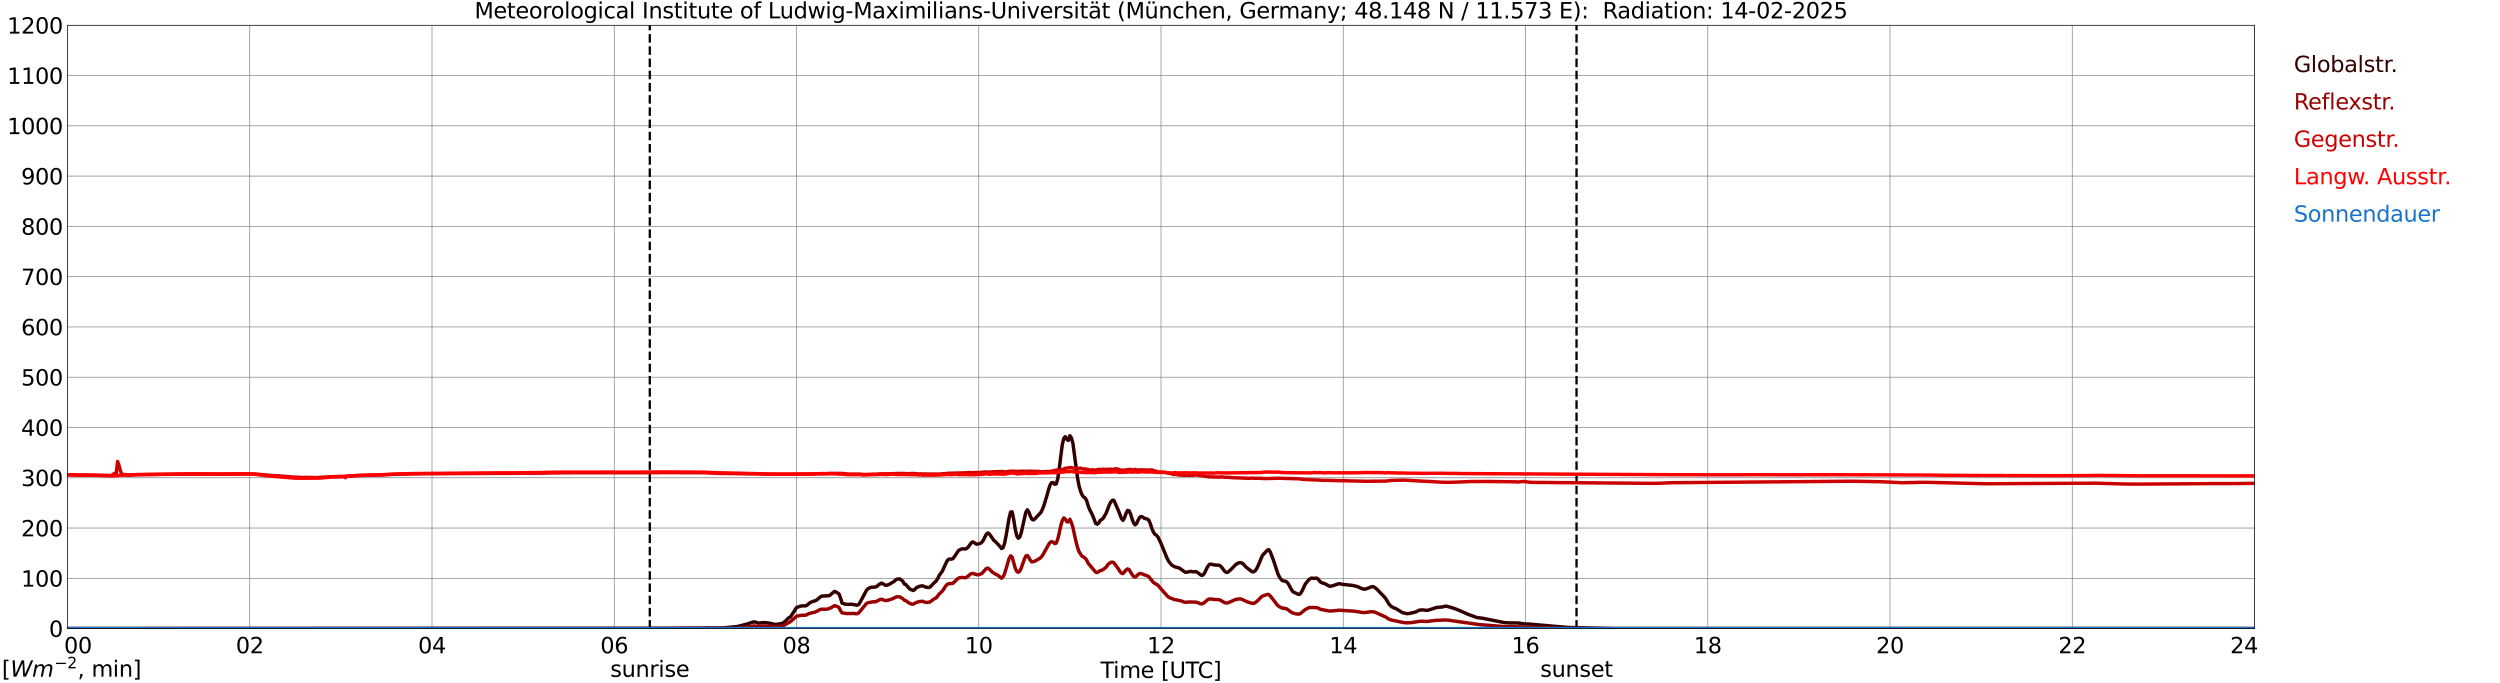 <?xml version="1.0" encoding="utf-8" standalone="no"?>
<!DOCTYPE svg PUBLIC "-//W3C//DTD SVG 1.1//EN"
  "http://www.w3.org/Graphics/SVG/1.1/DTD/svg11.dtd">
<svg xmlns:xlink="http://www.w3.org/1999/xlink" width="1085.4pt" height="296.64pt" viewBox="0 0 1085.4 296.64" xmlns="http://www.w3.org/2000/svg" version="1.1">
 <defs>
  <style type="text/css">*{stroke-linejoin: round; stroke-linecap: butt}</style>
 </defs>
 <g id="figure_1">
  <g id="patch_1">
   <path d="M 0 296.64 
L 1085.4 296.64 
L 1085.4 0 
L 0 0 
z
" style="fill: #ffffff"/>
  </g>
  <g id="axes_1">
   <g id="patch_2">
    <path d="M 29.306 272.909 
L 978.814 272.909 
L 978.814 10.976 
L 29.306 10.976 
z
" style="fill: #ffffff"/>
   </g>
   <g id="patch_3">
    <path d="M 978.814 272.909 
L 978.814 272.909 
L 978.814 10.976 
L 978.814 10.976 
z
" clip-path="url(#p82d6f06b69)" style="fill: #d3d3d3; opacity: 0.25; stroke: #d3d3d3; stroke-linejoin: miter"/>
   </g>
   <g id="matplotlib.axis_1">
    <g id="xtick_1">
     <g id="line2d_1">
      <path d="M 29.306 272.909 
L 29.306 10.976 
" clip-path="url(#p82d6f06b69)" style="fill: none; stroke: #808080; stroke-width: 0.3; stroke-linecap: square"/>
     </g>
     <g id="line2d_2"/>
     <g id="text_1">
      <!--    00 -->
      <g transform="translate(18.733 283.627) scale(0.095 -0.095)">
       <defs>
        <path id="DejaVuSans-20" transform="scale(0.016)"/>
        <path id="DejaVuSans-30" d="M 2034 4250 
Q 1547 4250 1301 3770 
Q 1056 3291 1056 2328 
Q 1056 1369 1301 889 
Q 1547 409 2034 409 
Q 2525 409 2770 889 
Q 3016 1369 3016 2328 
Q 3016 3291 2770 3770 
Q 2525 4250 2034 4250 
z
M 2034 4750 
Q 2819 4750 3233 4129 
Q 3647 3509 3647 2328 
Q 3647 1150 3233 529 
Q 2819 -91 2034 -91 
Q 1250 -91 836 529 
Q 422 1150 422 2328 
Q 422 3509 836 4129 
Q 1250 4750 2034 4750 
z
" transform="scale(0.016)"/>
       </defs>
       <use xlink:href="#DejaVuSans-20"/>
       <use xlink:href="#DejaVuSans-20" transform="translate(31.787 0)"/>
       <use xlink:href="#DejaVuSans-20" transform="translate(63.574 0)"/>
       <use xlink:href="#DejaVuSans-30" transform="translate(95.361 0)"/>
       <use xlink:href="#DejaVuSans-30" transform="translate(158.984 0)"/>
      </g>
     </g>
    </g>
    <g id="xtick_2">
     <g id="line2d_3">
      <path d="M 108.431 272.909 
L 108.431 10.976 
" clip-path="url(#p82d6f06b69)" style="fill: none; stroke: #808080; stroke-width: 0.3; stroke-linecap: square"/>
     </g>
     <g id="line2d_4"/>
     <g id="text_2">
      <!-- 02 -->
      <g transform="translate(102.387 283.627) scale(0.095 -0.095)">
       <defs>
        <path id="DejaVuSans-32" d="M 1228 531 
L 3431 531 
L 3431 0 
L 469 0 
L 469 531 
Q 828 903 1448 1529 
Q 2069 2156 2228 2338 
Q 2531 2678 2651 2914 
Q 2772 3150 2772 3378 
Q 2772 3750 2511 3984 
Q 2250 4219 1831 4219 
Q 1534 4219 1204 4116 
Q 875 4013 500 3803 
L 500 4441 
Q 881 4594 1212 4672 
Q 1544 4750 1819 4750 
Q 2544 4750 2975 4387 
Q 3406 4025 3406 3419 
Q 3406 3131 3298 2873 
Q 3191 2616 2906 2266 
Q 2828 2175 2409 1742 
Q 1991 1309 1228 531 
z
" transform="scale(0.016)"/>
       </defs>
       <use xlink:href="#DejaVuSans-30"/>
       <use xlink:href="#DejaVuSans-32" transform="translate(63.623 0)"/>
      </g>
     </g>
    </g>
    <g id="xtick_3">
     <g id="line2d_5">
      <path d="M 187.557 272.909 
L 187.557 10.976 
" clip-path="url(#p82d6f06b69)" style="fill: none; stroke: #808080; stroke-width: 0.3; stroke-linecap: square"/>
     </g>
     <g id="line2d_6"/>
     <g id="text_3">
      <!-- 04 -->
      <g transform="translate(181.513 283.627) scale(0.095 -0.095)">
       <defs>
        <path id="DejaVuSans-34" d="M 2419 4116 
L 825 1625 
L 2419 1625 
L 2419 4116 
z
M 2253 4666 
L 3047 4666 
L 3047 1625 
L 3713 1625 
L 3713 1100 
L 3047 1100 
L 3047 0 
L 2419 0 
L 2419 1100 
L 313 1100 
L 313 1709 
L 2253 4666 
z
" transform="scale(0.016)"/>
       </defs>
       <use xlink:href="#DejaVuSans-30"/>
       <use xlink:href="#DejaVuSans-34" transform="translate(63.623 0)"/>
      </g>
     </g>
    </g>
    <g id="xtick_4">
     <g id="line2d_7">
      <path d="M 266.683 272.909 
L 266.683 10.976 
" clip-path="url(#p82d6f06b69)" style="fill: none; stroke: #808080; stroke-width: 0.3; stroke-linecap: square"/>
     </g>
     <g id="line2d_8"/>
     <g id="text_4">
      <!-- 06 -->
      <g transform="translate(260.638 283.627) scale(0.095 -0.095)">
       <defs>
        <path id="DejaVuSans-36" d="M 2113 2584 
Q 1688 2584 1439 2293 
Q 1191 2003 1191 1497 
Q 1191 994 1439 701 
Q 1688 409 2113 409 
Q 2538 409 2786 701 
Q 3034 994 3034 1497 
Q 3034 2003 2786 2293 
Q 2538 2584 2113 2584 
z
M 3366 4563 
L 3366 3988 
Q 3128 4100 2886 4159 
Q 2644 4219 2406 4219 
Q 1781 4219 1451 3797 
Q 1122 3375 1075 2522 
Q 1259 2794 1537 2939 
Q 1816 3084 2150 3084 
Q 2853 3084 3261 2657 
Q 3669 2231 3669 1497 
Q 3669 778 3244 343 
Q 2819 -91 2113 -91 
Q 1303 -91 875 529 
Q 447 1150 447 2328 
Q 447 3434 972 4092 
Q 1497 4750 2381 4750 
Q 2619 4750 2861 4703 
Q 3103 4656 3366 4563 
z
" transform="scale(0.016)"/>
       </defs>
       <use xlink:href="#DejaVuSans-30"/>
       <use xlink:href="#DejaVuSans-36" transform="translate(63.623 0)"/>
      </g>
     </g>
    </g>
    <g id="xtick_5">
     <g id="line2d_9">
      <path d="M 345.808 272.909 
L 345.808 10.976 
" clip-path="url(#p82d6f06b69)" style="fill: none; stroke: #808080; stroke-width: 0.3; stroke-linecap: square"/>
     </g>
     <g id="line2d_10"/>
     <g id="text_5">
      <!-- 08 -->
      <g transform="translate(339.764 283.627) scale(0.095 -0.095)">
       <defs>
        <path id="DejaVuSans-38" d="M 2034 2216 
Q 1584 2216 1326 1975 
Q 1069 1734 1069 1313 
Q 1069 891 1326 650 
Q 1584 409 2034 409 
Q 2484 409 2743 651 
Q 3003 894 3003 1313 
Q 3003 1734 2745 1975 
Q 2488 2216 2034 2216 
z
M 1403 2484 
Q 997 2584 770 2862 
Q 544 3141 544 3541 
Q 544 4100 942 4425 
Q 1341 4750 2034 4750 
Q 2731 4750 3128 4425 
Q 3525 4100 3525 3541 
Q 3525 3141 3298 2862 
Q 3072 2584 2669 2484 
Q 3125 2378 3379 2068 
Q 3634 1759 3634 1313 
Q 3634 634 3220 271 
Q 2806 -91 2034 -91 
Q 1263 -91 848 271 
Q 434 634 434 1313 
Q 434 1759 690 2068 
Q 947 2378 1403 2484 
z
M 1172 3481 
Q 1172 3119 1398 2916 
Q 1625 2713 2034 2713 
Q 2441 2713 2670 2916 
Q 2900 3119 2900 3481 
Q 2900 3844 2670 4047 
Q 2441 4250 2034 4250 
Q 1625 4250 1398 4047 
Q 1172 3844 1172 3481 
z
" transform="scale(0.016)"/>
       </defs>
       <use xlink:href="#DejaVuSans-30"/>
       <use xlink:href="#DejaVuSans-38" transform="translate(63.623 0)"/>
      </g>
     </g>
    </g>
    <g id="xtick_6">
     <g id="line2d_11">
      <path d="M 424.934 272.909 
L 424.934 10.976 
" clip-path="url(#p82d6f06b69)" style="fill: none; stroke: #808080; stroke-width: 0.3; stroke-linecap: square"/>
     </g>
     <g id="line2d_12"/>
     <g id="text_6">
      <!-- 10 -->
      <g transform="translate(418.89 283.627) scale(0.095 -0.095)">
       <defs>
        <path id="DejaVuSans-31" d="M 794 531 
L 1825 531 
L 1825 4091 
L 703 3866 
L 703 4441 
L 1819 4666 
L 2450 4666 
L 2450 531 
L 3481 531 
L 3481 0 
L 794 0 
L 794 531 
z
" transform="scale(0.016)"/>
       </defs>
       <use xlink:href="#DejaVuSans-31"/>
       <use xlink:href="#DejaVuSans-30" transform="translate(63.623 0)"/>
      </g>
     </g>
    </g>
    <g id="xtick_7">
     <g id="line2d_13">
      <path d="M 504.06 272.909 
L 504.06 10.976 
" clip-path="url(#p82d6f06b69)" style="fill: none; stroke: #808080; stroke-width: 0.3; stroke-linecap: square"/>
     </g>
     <g id="line2d_14"/>
     <g id="text_7">
      <!-- 12 -->
      <g transform="translate(498.015 283.627) scale(0.095 -0.095)">
       <use xlink:href="#DejaVuSans-31"/>
       <use xlink:href="#DejaVuSans-32" transform="translate(63.623 0)"/>
      </g>
     </g>
    </g>
    <g id="xtick_8">
     <g id="line2d_15">
      <path d="M 583.185 272.909 
L 583.185 10.976 
" clip-path="url(#p82d6f06b69)" style="fill: none; stroke: #808080; stroke-width: 0.3; stroke-linecap: square"/>
     </g>
     <g id="line2d_16"/>
     <g id="text_8">
      <!-- 14 -->
      <g transform="translate(577.141 283.627) scale(0.095 -0.095)">
       <use xlink:href="#DejaVuSans-31"/>
       <use xlink:href="#DejaVuSans-34" transform="translate(63.623 0)"/>
      </g>
     </g>
    </g>
    <g id="xtick_9">
     <g id="line2d_17">
      <path d="M 662.311 272.909 
L 662.311 10.976 
" clip-path="url(#p82d6f06b69)" style="fill: none; stroke: #808080; stroke-width: 0.3; stroke-linecap: square"/>
     </g>
     <g id="line2d_18"/>
     <g id="text_9">
      <!-- 16 -->
      <g transform="translate(656.267 283.627) scale(0.095 -0.095)">
       <use xlink:href="#DejaVuSans-31"/>
       <use xlink:href="#DejaVuSans-36" transform="translate(63.623 0)"/>
      </g>
     </g>
    </g>
    <g id="xtick_10">
     <g id="line2d_19">
      <path d="M 741.437 272.909 
L 741.437 10.976 
" clip-path="url(#p82d6f06b69)" style="fill: none; stroke: #808080; stroke-width: 0.3; stroke-linecap: square"/>
     </g>
     <g id="line2d_20"/>
     <g id="text_10">
      <!-- 18 -->
      <g transform="translate(735.392 283.627) scale(0.095 -0.095)">
       <use xlink:href="#DejaVuSans-31"/>
       <use xlink:href="#DejaVuSans-38" transform="translate(63.623 0)"/>
      </g>
     </g>
    </g>
    <g id="xtick_11">
     <g id="line2d_21">
      <path d="M 820.562 272.909 
L 820.562 10.976 
" clip-path="url(#p82d6f06b69)" style="fill: none; stroke: #808080; stroke-width: 0.3; stroke-linecap: square"/>
     </g>
     <g id="line2d_22"/>
     <g id="text_11">
      <!-- 20 -->
      <g transform="translate(814.518 283.627) scale(0.095 -0.095)">
       <use xlink:href="#DejaVuSans-32"/>
       <use xlink:href="#DejaVuSans-30" transform="translate(63.623 0)"/>
      </g>
     </g>
    </g>
    <g id="xtick_12">
     <g id="line2d_23">
      <path d="M 899.688 272.909 
L 899.688 10.976 
" clip-path="url(#p82d6f06b69)" style="fill: none; stroke: #808080; stroke-width: 0.3; stroke-linecap: square"/>
     </g>
     <g id="line2d_24"/>
     <g id="text_12">
      <!-- 22 -->
      <g transform="translate(893.644 283.627) scale(0.095 -0.095)">
       <use xlink:href="#DejaVuSans-32"/>
       <use xlink:href="#DejaVuSans-32" transform="translate(63.623 0)"/>
      </g>
     </g>
    </g>
    <g id="xtick_13">
     <g id="line2d_25">
      <path d="M 978.814 272.909 
L 978.814 10.976 
" clip-path="url(#p82d6f06b69)" style="fill: none; stroke: #808080; stroke-width: 0.3; stroke-linecap: square"/>
     </g>
     <g id="line2d_26"/>
     <g id="text_13">
      <!-- 24    -->
      <g transform="translate(968.241 283.627) scale(0.095 -0.095)">
       <use xlink:href="#DejaVuSans-32"/>
       <use xlink:href="#DejaVuSans-34" transform="translate(63.623 0)"/>
       <use xlink:href="#DejaVuSans-20" transform="translate(127.246 0)"/>
       <use xlink:href="#DejaVuSans-20" transform="translate(159.033 0)"/>
       <use xlink:href="#DejaVuSans-20" transform="translate(190.82 0)"/>
      </g>
     </g>
    </g>
    <g id="text_14">
     <!-- Time [UTC] -->
     <g transform="translate(477.806 294.322) scale(0.095 -0.095)">
      <defs>
       <path id="DejaVuSans-54" d="M -19 4666 
L 3928 4666 
L 3928 4134 
L 2272 4134 
L 2272 0 
L 1638 0 
L 1638 4134 
L -19 4134 
L -19 4666 
z
" transform="scale(0.016)"/>
       <path id="DejaVuSans-69" d="M 603 3500 
L 1178 3500 
L 1178 0 
L 603 0 
L 603 3500 
z
M 603 4863 
L 1178 4863 
L 1178 4134 
L 603 4134 
L 603 4863 
z
" transform="scale(0.016)"/>
       <path id="DejaVuSans-6d" d="M 3328 2828 
Q 3544 3216 3844 3400 
Q 4144 3584 4550 3584 
Q 5097 3584 5394 3201 
Q 5691 2819 5691 2113 
L 5691 0 
L 5113 0 
L 5113 2094 
Q 5113 2597 4934 2840 
Q 4756 3084 4391 3084 
Q 3944 3084 3684 2787 
Q 3425 2491 3425 1978 
L 3425 0 
L 2847 0 
L 2847 2094 
Q 2847 2600 2669 2842 
Q 2491 3084 2119 3084 
Q 1678 3084 1418 2786 
Q 1159 2488 1159 1978 
L 1159 0 
L 581 0 
L 581 3500 
L 1159 3500 
L 1159 2956 
Q 1356 3278 1631 3431 
Q 1906 3584 2284 3584 
Q 2666 3584 2933 3390 
Q 3200 3197 3328 2828 
z
" transform="scale(0.016)"/>
       <path id="DejaVuSans-65" d="M 3597 1894 
L 3597 1613 
L 953 1613 
Q 991 1019 1311 708 
Q 1631 397 2203 397 
Q 2534 397 2845 478 
Q 3156 559 3463 722 
L 3463 178 
Q 3153 47 2828 -22 
Q 2503 -91 2169 -91 
Q 1331 -91 842 396 
Q 353 884 353 1716 
Q 353 2575 817 3079 
Q 1281 3584 2069 3584 
Q 2775 3584 3186 3129 
Q 3597 2675 3597 1894 
z
M 3022 2063 
Q 3016 2534 2758 2815 
Q 2500 3097 2075 3097 
Q 1594 3097 1305 2825 
Q 1016 2553 972 2059 
L 3022 2063 
z
" transform="scale(0.016)"/>
       <path id="DejaVuSans-5b" d="M 550 4863 
L 1875 4863 
L 1875 4416 
L 1125 4416 
L 1125 -397 
L 1875 -397 
L 1875 -844 
L 550 -844 
L 550 4863 
z
" transform="scale(0.016)"/>
       <path id="DejaVuSans-55" d="M 556 4666 
L 1191 4666 
L 1191 1831 
Q 1191 1081 1462 751 
Q 1734 422 2344 422 
Q 2950 422 3222 751 
Q 3494 1081 3494 1831 
L 3494 4666 
L 4128 4666 
L 4128 1753 
Q 4128 841 3676 375 
Q 3225 -91 2344 -91 
Q 1459 -91 1007 375 
Q 556 841 556 1753 
L 556 4666 
z
" transform="scale(0.016)"/>
       <path id="DejaVuSans-43" d="M 4122 4306 
L 4122 3641 
Q 3803 3938 3442 4084 
Q 3081 4231 2675 4231 
Q 1875 4231 1450 3742 
Q 1025 3253 1025 2328 
Q 1025 1406 1450 917 
Q 1875 428 2675 428 
Q 3081 428 3442 575 
Q 3803 722 4122 1019 
L 4122 359 
Q 3791 134 3420 21 
Q 3050 -91 2638 -91 
Q 1578 -91 968 557 
Q 359 1206 359 2328 
Q 359 3453 968 4101 
Q 1578 4750 2638 4750 
Q 3056 4750 3426 4639 
Q 3797 4528 4122 4306 
z
" transform="scale(0.016)"/>
       <path id="DejaVuSans-5d" d="M 1947 4863 
L 1947 -844 
L 622 -844 
L 622 -397 
L 1369 -397 
L 1369 4416 
L 622 4416 
L 622 4863 
L 1947 4863 
z
" transform="scale(0.016)"/>
      </defs>
      <use xlink:href="#DejaVuSans-54"/>
      <use xlink:href="#DejaVuSans-69" transform="translate(57.959 0)"/>
      <use xlink:href="#DejaVuSans-6d" transform="translate(85.742 0)"/>
      <use xlink:href="#DejaVuSans-65" transform="translate(183.154 0)"/>
      <use xlink:href="#DejaVuSans-20" transform="translate(244.678 0)"/>
      <use xlink:href="#DejaVuSans-5b" transform="translate(276.465 0)"/>
      <use xlink:href="#DejaVuSans-55" transform="translate(315.479 0)"/>
      <use xlink:href="#DejaVuSans-54" transform="translate(388.672 0)"/>
      <use xlink:href="#DejaVuSans-43" transform="translate(443.881 0)"/>
      <use xlink:href="#DejaVuSans-5d" transform="translate(513.705 0)"/>
     </g>
    </g>
   </g>
   <g id="matplotlib.axis_2">
    <g id="ytick_1">
     <g id="line2d_27">
      <path d="M 29.306 272.909 
L 978.814 272.909 
" clip-path="url(#p82d6f06b69)" style="fill: none; stroke: #808080; stroke-width: 0.3; stroke-linecap: square"/>
     </g>
     <g id="line2d_28"/>
     <g id="text_15">
      <!-- 0 -->
      <g transform="translate(21.261 276.518) scale(0.095 -0.095)">
       <use xlink:href="#DejaVuSans-30"/>
      </g>
     </g>
    </g>
    <g id="ytick_2">
     <g id="line2d_29">
      <path d="M 29.306 251.081 
L 978.814 251.081 
" clip-path="url(#p82d6f06b69)" style="fill: none; stroke: #808080; stroke-width: 0.3; stroke-linecap: square"/>
     </g>
     <g id="line2d_30"/>
     <g id="text_16">
      <!-- 100 -->
      <g transform="translate(9.173 254.69) scale(0.095 -0.095)">
       <use xlink:href="#DejaVuSans-31"/>
       <use xlink:href="#DejaVuSans-30" transform="translate(63.623 0)"/>
       <use xlink:href="#DejaVuSans-30" transform="translate(127.246 0)"/>
      </g>
     </g>
    </g>
    <g id="ytick_3">
     <g id="line2d_31">
      <path d="M 29.306 229.253 
L 978.814 229.253 
" clip-path="url(#p82d6f06b69)" style="fill: none; stroke: #808080; stroke-width: 0.3; stroke-linecap: square"/>
     </g>
     <g id="line2d_32"/>
     <g id="text_17">
      <!-- 200 -->
      <g transform="translate(9.173 232.863) scale(0.095 -0.095)">
       <use xlink:href="#DejaVuSans-32"/>
       <use xlink:href="#DejaVuSans-30" transform="translate(63.623 0)"/>
       <use xlink:href="#DejaVuSans-30" transform="translate(127.246 0)"/>
      </g>
     </g>
    </g>
    <g id="ytick_4">
     <g id="line2d_33">
      <path d="M 29.306 207.426 
L 978.814 207.426 
" clip-path="url(#p82d6f06b69)" style="fill: none; stroke: #808080; stroke-width: 0.3; stroke-linecap: square"/>
     </g>
     <g id="line2d_34"/>
     <g id="text_18">
      <!-- 300 -->
      <g transform="translate(9.173 211.035) scale(0.095 -0.095)">
       <defs>
        <path id="DejaVuSans-33" d="M 2597 2516 
Q 3050 2419 3304 2112 
Q 3559 1806 3559 1356 
Q 3559 666 3084 287 
Q 2609 -91 1734 -91 
Q 1441 -91 1130 -33 
Q 819 25 488 141 
L 488 750 
Q 750 597 1062 519 
Q 1375 441 1716 441 
Q 2309 441 2620 675 
Q 2931 909 2931 1356 
Q 2931 1769 2642 2001 
Q 2353 2234 1838 2234 
L 1294 2234 
L 1294 2753 
L 1863 2753 
Q 2328 2753 2575 2939 
Q 2822 3125 2822 3475 
Q 2822 3834 2567 4026 
Q 2313 4219 1838 4219 
Q 1578 4219 1281 4162 
Q 984 4106 628 3988 
L 628 4550 
Q 988 4650 1302 4700 
Q 1616 4750 1894 4750 
Q 2613 4750 3031 4423 
Q 3450 4097 3450 3541 
Q 3450 3153 3228 2886 
Q 3006 2619 2597 2516 
z
" transform="scale(0.016)"/>
       </defs>
       <use xlink:href="#DejaVuSans-33"/>
       <use xlink:href="#DejaVuSans-30" transform="translate(63.623 0)"/>
       <use xlink:href="#DejaVuSans-30" transform="translate(127.246 0)"/>
      </g>
     </g>
    </g>
    <g id="ytick_5">
     <g id="line2d_35">
      <path d="M 29.306 185.598 
L 978.814 185.598 
" clip-path="url(#p82d6f06b69)" style="fill: none; stroke: #808080; stroke-width: 0.3; stroke-linecap: square"/>
     </g>
     <g id="line2d_36"/>
     <g id="text_19">
      <!-- 400 -->
      <g transform="translate(9.173 189.207) scale(0.095 -0.095)">
       <use xlink:href="#DejaVuSans-34"/>
       <use xlink:href="#DejaVuSans-30" transform="translate(63.623 0)"/>
       <use xlink:href="#DejaVuSans-30" transform="translate(127.246 0)"/>
      </g>
     </g>
    </g>
    <g id="ytick_6">
     <g id="line2d_37">
      <path d="M 29.306 163.77 
L 978.814 163.77 
" clip-path="url(#p82d6f06b69)" style="fill: none; stroke: #808080; stroke-width: 0.3; stroke-linecap: square"/>
     </g>
     <g id="line2d_38"/>
     <g id="text_20">
      <!-- 500 -->
      <g transform="translate(9.173 167.379) scale(0.095 -0.095)">
       <defs>
        <path id="DejaVuSans-35" d="M 691 4666 
L 3169 4666 
L 3169 4134 
L 1269 4134 
L 1269 2991 
Q 1406 3038 1543 3061 
Q 1681 3084 1819 3084 
Q 2600 3084 3056 2656 
Q 3513 2228 3513 1497 
Q 3513 744 3044 326 
Q 2575 -91 1722 -91 
Q 1428 -91 1123 -41 
Q 819 9 494 109 
L 494 744 
Q 775 591 1075 516 
Q 1375 441 1709 441 
Q 2250 441 2565 725 
Q 2881 1009 2881 1497 
Q 2881 1984 2565 2268 
Q 2250 2553 1709 2553 
Q 1456 2553 1204 2497 
Q 953 2441 691 2322 
L 691 4666 
z
" transform="scale(0.016)"/>
       </defs>
       <use xlink:href="#DejaVuSans-35"/>
       <use xlink:href="#DejaVuSans-30" transform="translate(63.623 0)"/>
       <use xlink:href="#DejaVuSans-30" transform="translate(127.246 0)"/>
      </g>
     </g>
    </g>
    <g id="ytick_7">
     <g id="line2d_39">
      <path d="M 29.306 141.942 
L 978.814 141.942 
" clip-path="url(#p82d6f06b69)" style="fill: none; stroke: #808080; stroke-width: 0.3; stroke-linecap: square"/>
     </g>
     <g id="line2d_40"/>
     <g id="text_21">
      <!-- 600 -->
      <g transform="translate(9.173 145.551) scale(0.095 -0.095)">
       <use xlink:href="#DejaVuSans-36"/>
       <use xlink:href="#DejaVuSans-30" transform="translate(63.623 0)"/>
       <use xlink:href="#DejaVuSans-30" transform="translate(127.246 0)"/>
      </g>
     </g>
    </g>
    <g id="ytick_8">
     <g id="line2d_41">
      <path d="M 29.306 120.114 
L 978.814 120.114 
" clip-path="url(#p82d6f06b69)" style="fill: none; stroke: #808080; stroke-width: 0.3; stroke-linecap: square"/>
     </g>
     <g id="line2d_42"/>
     <g id="text_22">
      <!-- 700 -->
      <g transform="translate(9.173 123.724) scale(0.095 -0.095)">
       <defs>
        <path id="DejaVuSans-37" d="M 525 4666 
L 3525 4666 
L 3525 4397 
L 1831 0 
L 1172 0 
L 2766 4134 
L 525 4134 
L 525 4666 
z
" transform="scale(0.016)"/>
       </defs>
       <use xlink:href="#DejaVuSans-37"/>
       <use xlink:href="#DejaVuSans-30" transform="translate(63.623 0)"/>
       <use xlink:href="#DejaVuSans-30" transform="translate(127.246 0)"/>
      </g>
     </g>
    </g>
    <g id="ytick_9">
     <g id="line2d_43">
      <path d="M 29.306 98.287 
L 978.814 98.287 
" clip-path="url(#p82d6f06b69)" style="fill: none; stroke: #808080; stroke-width: 0.3; stroke-linecap: square"/>
     </g>
     <g id="line2d_44"/>
     <g id="text_23">
      <!-- 800 -->
      <g transform="translate(9.173 101.896) scale(0.095 -0.095)">
       <use xlink:href="#DejaVuSans-38"/>
       <use xlink:href="#DejaVuSans-30" transform="translate(63.623 0)"/>
       <use xlink:href="#DejaVuSans-30" transform="translate(127.246 0)"/>
      </g>
     </g>
    </g>
    <g id="ytick_10">
     <g id="line2d_45">
      <path d="M 29.306 76.459 
L 978.814 76.459 
" clip-path="url(#p82d6f06b69)" style="fill: none; stroke: #808080; stroke-width: 0.3; stroke-linecap: square"/>
     </g>
     <g id="line2d_46"/>
     <g id="text_24">
      <!-- 900 -->
      <g transform="translate(9.173 80.068) scale(0.095 -0.095)">
       <defs>
        <path id="DejaVuSans-39" d="M 703 97 
L 703 672 
Q 941 559 1184 500 
Q 1428 441 1663 441 
Q 2288 441 2617 861 
Q 2947 1281 2994 2138 
Q 2813 1869 2534 1725 
Q 2256 1581 1919 1581 
Q 1219 1581 811 2004 
Q 403 2428 403 3163 
Q 403 3881 828 4315 
Q 1253 4750 1959 4750 
Q 2769 4750 3195 4129 
Q 3622 3509 3622 2328 
Q 3622 1225 3098 567 
Q 2575 -91 1691 -91 
Q 1453 -91 1209 -44 
Q 966 3 703 97 
z
M 1959 2075 
Q 2384 2075 2632 2365 
Q 2881 2656 2881 3163 
Q 2881 3666 2632 3958 
Q 2384 4250 1959 4250 
Q 1534 4250 1286 3958 
Q 1038 3666 1038 3163 
Q 1038 2656 1286 2365 
Q 1534 2075 1959 2075 
z
" transform="scale(0.016)"/>
       </defs>
       <use xlink:href="#DejaVuSans-39"/>
       <use xlink:href="#DejaVuSans-30" transform="translate(63.623 0)"/>
       <use xlink:href="#DejaVuSans-30" transform="translate(127.246 0)"/>
      </g>
     </g>
    </g>
    <g id="ytick_11">
     <g id="line2d_47">
      <path d="M 29.306 54.631 
L 978.814 54.631 
" clip-path="url(#p82d6f06b69)" style="fill: none; stroke: #808080; stroke-width: 0.3; stroke-linecap: square"/>
     </g>
     <g id="line2d_48"/>
     <g id="text_25">
      <!-- 1000 -->
      <g transform="translate(3.128 58.24) scale(0.095 -0.095)">
       <use xlink:href="#DejaVuSans-31"/>
       <use xlink:href="#DejaVuSans-30" transform="translate(63.623 0)"/>
       <use xlink:href="#DejaVuSans-30" transform="translate(127.246 0)"/>
       <use xlink:href="#DejaVuSans-30" transform="translate(190.869 0)"/>
      </g>
     </g>
    </g>
    <g id="ytick_12">
     <g id="line2d_49">
      <path d="M 29.306 32.803 
L 978.814 32.803 
" clip-path="url(#p82d6f06b69)" style="fill: none; stroke: #808080; stroke-width: 0.3; stroke-linecap: square"/>
     </g>
     <g id="line2d_50"/>
     <g id="text_26">
      <!-- 1100 -->
      <g transform="translate(3.128 36.413) scale(0.095 -0.095)">
       <use xlink:href="#DejaVuSans-31"/>
       <use xlink:href="#DejaVuSans-31" transform="translate(63.623 0)"/>
       <use xlink:href="#DejaVuSans-30" transform="translate(127.246 0)"/>
       <use xlink:href="#DejaVuSans-30" transform="translate(190.869 0)"/>
      </g>
     </g>
    </g>
    <g id="ytick_13">
     <g id="line2d_51">
      <path d="M 29.306 10.976 
L 978.814 10.976 
" clip-path="url(#p82d6f06b69)" style="fill: none; stroke: #808080; stroke-width: 0.3; stroke-linecap: square"/>
     </g>
     <g id="line2d_52"/>
     <g id="text_27">
      <!-- 1200 -->
      <g transform="translate(3.128 14.585) scale(0.095 -0.095)">
       <use xlink:href="#DejaVuSans-31"/>
       <use xlink:href="#DejaVuSans-32" transform="translate(63.623 0)"/>
       <use xlink:href="#DejaVuSans-30" transform="translate(127.246 0)"/>
       <use xlink:href="#DejaVuSans-30" transform="translate(190.869 0)"/>
      </g>
     </g>
    </g>
   </g>
   <g id="line2d_53">
    <path d="M 282.112 272.909 
L 282.112 10.976 
" clip-path="url(#p82d6f06b69)" style="fill: none; stroke-dasharray: 3.7,1.6; stroke-dashoffset: 0; stroke: #000000"/>
   </g>
   <g id="line2d_54">
    <path d="M 684.466 272.909 
L 684.466 10.976 
" clip-path="url(#p82d6f06b69)" style="fill: none; stroke-dasharray: 3.7,1.6; stroke-dashoffset: 0; stroke: #000000"/>
   </g>
   <g id="line2d_55">
    <path d="M 29.306 272.909 
L 285.145 272.806 
L 289.102 272.784 
L 304.267 272.704 
L 305.586 272.684 
L 306.905 272.581 
L 308.224 272.684 
L 309.543 272.664 
L 312.18 272.643 
L 314.158 272.581 
L 320.093 272.014 
L 324.708 270.84 
L 326.027 270.333 
L 327.346 269.988 
L 328.005 270.089 
L 329.324 270.514 
L 331.302 270.311 
L 333.28 270.394 
L 336.577 271.104 
L 337.236 271.062 
L 338.555 270.84 
L 339.874 270.556 
L 341.193 269.482 
L 341.852 268.731 
L 342.512 268.185 
L 343.171 267.84 
L 344.49 265.874 
L 345.808 263.787 
L 347.787 263.078 
L 349.765 263.036 
L 350.424 262.733 
L 351.083 262.104 
L 351.743 261.637 
L 353.062 261.05 
L 353.721 260.908 
L 354.38 260.646 
L 355.04 260.159 
L 356.359 258.983 
L 357.018 258.78 
L 358.996 258.679 
L 359.655 258.66 
L 360.315 258.435 
L 362.293 256.754 
L 362.952 257.016 
L 364.271 257.867 
L 364.93 259.653 
L 365.59 261.862 
L 366.909 262.287 
L 368.227 262.407 
L 369.546 262.307 
L 372.184 262.772 
L 372.843 262.407 
L 373.502 261.334 
L 376.14 256.368 
L 376.799 255.578 
L 378.118 254.99 
L 380.096 254.849 
L 380.756 254.584 
L 381.415 253.916 
L 382.734 253.166 
L 383.393 253.449 
L 384.053 253.936 
L 384.712 254.159 
L 386.031 253.733 
L 388.009 252.537 
L 389.328 251.485 
L 390.646 251.321 
L 391.965 252.336 
L 392.624 253.572 
L 393.284 253.755 
L 394.603 255.335 
L 395.262 255.903 
L 396.581 256.348 
L 397.24 255.842 
L 397.899 255.152 
L 399.218 254.545 
L 400.537 254.322 
L 401.856 254.89 
L 403.175 255.091 
L 403.834 254.868 
L 405.812 252.781 
L 406.471 252.234 
L 407.131 251.16 
L 407.79 249.802 
L 409.109 247.999 
L 410.428 245.1 
L 411.087 243.662 
L 411.746 242.872 
L 412.406 242.688 
L 413.065 242.749 
L 413.725 242.546 
L 415.043 240.722 
L 415.703 239.628 
L 416.362 238.838 
L 417.681 238.29 
L 418.34 238.27 
L 419 238.371 
L 419.659 238.128 
L 420.318 237.6 
L 421.637 235.716 
L 422.297 235.271 
L 422.956 235.575 
L 423.615 236.101 
L 424.275 236.284 
L 425.593 235.919 
L 426.253 235.472 
L 426.912 234.562 
L 428.231 231.886 
L 428.89 231.399 
L 429.55 231.844 
L 431.528 234.643 
L 432.187 235.149 
L 434.165 237.258 
L 434.825 238.168 
L 435.484 237.803 
L 436.144 235.898 
L 436.803 232.575 
L 438.122 224.853 
L 438.781 222.299 
L 439.44 222.238 
L 440.1 225.501 
L 440.759 229.657 
L 441.419 232.554 
L 442.078 233.689 
L 442.737 233.204 
L 443.397 231.218 
L 445.375 222.36 
L 446.034 221.328 
L 446.694 222.299 
L 447.353 224.143 
L 448.012 225.42 
L 448.672 225.746 
L 449.331 225.239 
L 451.969 222.402 
L 452.628 220.983 
L 453.287 219.28 
L 454.606 214.943 
L 455.266 212.45 
L 455.925 210.503 
L 456.584 209.571 
L 457.244 209.49 
L 457.903 210.241 
L 458.563 210.099 
L 459.222 207.91 
L 459.881 203.37 
L 461.2 193.074 
L 461.859 190.278 
L 462.519 189.588 
L 463.178 190.743 
L 463.838 191.21 
L 464.497 189.162 
L 465.156 190.136 
L 465.816 192.506 
L 467.794 207.301 
L 468.453 210.868 
L 469.113 213.199 
L 469.772 214.801 
L 470.431 215.772 
L 471.091 216.159 
L 471.75 217.294 
L 472.409 219.522 
L 473.069 221.205 
L 474.388 223.799 
L 475.706 227.245 
L 476.366 227.59 
L 477.025 227.081 
L 477.685 225.887 
L 478.344 225.543 
L 479.003 224.955 
L 480.322 222.624 
L 481.641 219.138 
L 482.3 217.881 
L 482.96 217.191 
L 483.619 217.233 
L 485.597 221.751 
L 486.916 225.217 
L 487.575 225.907 
L 488.235 224.752 
L 488.894 222.866 
L 489.553 221.59 
L 490.213 221.773 
L 490.872 223.17 
L 491.532 225.401 
L 492.191 227.103 
L 492.85 227.874 
L 493.51 227.204 
L 494.169 225.746 
L 494.828 224.569 
L 495.488 224.246 
L 496.147 224.508 
L 496.807 225.036 
L 498.125 225.34 
L 498.785 225.907 
L 499.444 227.387 
L 500.103 229.454 
L 500.763 231.015 
L 501.422 231.947 
L 502.082 232.392 
L 502.741 233.163 
L 504.06 235.919 
L 506.697 242.385 
L 507.357 243.662 
L 508.675 245.303 
L 509.994 246.074 
L 511.972 246.6 
L 514.61 248.464 
L 515.269 248.425 
L 516.588 248.141 
L 517.247 248.099 
L 517.907 248.283 
L 519.226 248.16 
L 520.544 248.97 
L 521.204 249.579 
L 521.863 249.843 
L 522.522 249.457 
L 523.182 248.363 
L 523.841 246.903 
L 524.501 245.729 
L 525.16 244.998 
L 525.819 244.958 
L 526.479 245.059 
L 527.138 245.281 
L 528.457 245.384 
L 529.116 245.364 
L 529.776 245.626 
L 530.435 246.316 
L 531.754 248.08 
L 532.413 248.505 
L 533.073 248.444 
L 534.391 247.309 
L 536.369 245.262 
L 537.029 244.755 
L 537.688 244.41 
L 538.348 244.31 
L 539.007 244.371 
L 539.666 244.755 
L 540.985 246.216 
L 543.623 248.261 
L 544.282 248.261 
L 544.941 247.835 
L 545.601 246.925 
L 546.919 243.985 
L 547.579 242.304 
L 548.238 240.986 
L 550.216 238.877 
L 550.876 238.635 
L 551.535 239.728 
L 552.854 243.155 
L 554.832 249.193 
L 555.491 250.553 
L 556.151 251.485 
L 556.81 252.153 
L 558.129 252.356 
L 558.788 252.781 
L 559.448 253.652 
L 560.766 256.125 
L 561.426 256.957 
L 563.404 257.928 
L 564.063 258.07 
L 564.723 257.544 
L 565.382 256.429 
L 566.701 253.572 
L 568.02 251.93 
L 568.679 251.363 
L 569.338 250.978 
L 570.657 251.12 
L 571.317 250.957 
L 571.976 251.16 
L 573.295 252.659 
L 573.954 253.046 
L 575.273 253.43 
L 577.251 254.584 
L 578.57 254.322 
L 581.207 253.43 
L 581.867 253.449 
L 582.526 253.652 
L 585.823 254.017 
L 587.142 254.159 
L 589.12 254.606 
L 591.098 255.458 
L 591.757 255.719 
L 592.417 255.8 
L 593.076 255.68 
L 595.714 254.665 
L 596.373 254.748 
L 597.692 255.719 
L 600.989 259.105 
L 601.648 259.937 
L 602.967 262.146 
L 603.626 262.914 
L 604.286 263.442 
L 604.945 263.807 
L 606.264 264.355 
L 608.901 265.996 
L 610.22 266.299 
L 610.879 266.441 
L 612.198 266.28 
L 614.176 265.813 
L 614.836 265.59 
L 616.154 264.922 
L 617.473 264.78 
L 619.451 265.003 
L 620.111 264.9 
L 623.408 263.848 
L 624.067 263.684 
L 626.045 263.543 
L 627.364 263.219 
L 628.023 263.178 
L 630.661 263.929 
L 632.639 264.638 
L 635.936 266.057 
L 637.255 266.664 
L 641.211 268.102 
L 642.53 268.286 
L 643.848 268.447 
L 649.783 269.643 
L 653.08 270.292 
L 655.058 270.434 
L 659.014 270.475 
L 662.311 270.92 
L 663.63 270.92 
L 680.774 272.42 
L 700.555 272.909 
L 978.154 272.909 
L 978.154 272.909 
" clip-path="url(#p82d6f06b69)" style="fill: none; stroke: #330000; stroke-width: 1.5; stroke-linecap: square"/>
   </g>
   <g id="line2d_56">
    <path d="M 29.306 272.909 
L 320.093 272.83 
L 323.39 272.424 
L 327.346 271.754 
L 328.665 271.918 
L 329.983 271.896 
L 331.302 271.796 
L 333.94 271.896 
L 336.577 272.14 
L 339.874 271.734 
L 343.171 269.912 
L 345.808 267.539 
L 347.787 267.155 
L 349.765 267.094 
L 350.424 266.83 
L 351.083 266.426 
L 353.062 265.917 
L 353.721 265.797 
L 355.04 265.208 
L 355.699 264.804 
L 356.359 264.56 
L 357.018 264.479 
L 358.337 264.52 
L 359.655 264.357 
L 360.974 263.75 
L 362.293 262.96 
L 363.612 263.364 
L 364.271 263.789 
L 364.93 265.149 
L 365.59 266.081 
L 367.568 266.384 
L 370.865 266.343 
L 371.524 266.465 
L 372.184 266.465 
L 372.843 266.081 
L 376.14 262.047 
L 376.799 261.683 
L 378.777 261.318 
L 379.437 261.237 
L 380.096 261.318 
L 382.074 260.284 
L 382.734 260.161 
L 384.053 260.67 
L 384.712 260.751 
L 386.031 260.445 
L 387.349 260.02 
L 389.328 259.087 
L 390.646 259.129 
L 391.965 259.919 
L 392.624 260.609 
L 393.284 260.79 
L 394.603 261.764 
L 395.921 262.331 
L 396.581 262.231 
L 397.899 261.521 
L 399.218 261.176 
L 400.537 261.034 
L 401.196 261.358 
L 402.515 261.58 
L 403.834 261.318 
L 405.153 260.264 
L 406.471 259.555 
L 407.79 257.872 
L 409.109 256.656 
L 409.768 255.743 
L 410.428 254.63 
L 411.087 253.838 
L 411.746 253.454 
L 413.725 253.251 
L 415.703 251.326 
L 416.362 250.9 
L 417.681 250.677 
L 419 250.839 
L 419.659 250.616 
L 420.318 250.151 
L 420.978 249.501 
L 421.637 249.077 
L 422.297 248.935 
L 424.275 249.562 
L 424.934 249.501 
L 426.253 249.055 
L 428.231 246.785 
L 428.89 246.665 
L 429.55 247.111 
L 430.869 248.407 
L 432.187 249.278 
L 432.847 249.562 
L 433.506 249.968 
L 434.825 251.022 
L 435.484 250.413 
L 436.144 249.117 
L 438.122 242.448 
L 438.781 241.335 
L 439.44 241.861 
L 440.759 246.604 
L 441.419 248.043 
L 442.078 248.449 
L 442.737 248.001 
L 443.397 246.582 
L 444.716 242.813 
L 445.375 241.416 
L 446.034 241.171 
L 446.694 242.084 
L 447.353 243.28 
L 448.012 243.989 
L 449.331 243.644 
L 451.309 242.47 
L 451.969 242.003 
L 452.628 241.11 
L 454.606 237.605 
L 455.266 236.408 
L 455.925 235.476 
L 456.584 235.153 
L 457.244 235.415 
L 457.903 235.963 
L 458.563 235.802 
L 459.222 234.079 
L 459.881 231.445 
L 460.541 228.262 
L 461.2 226.053 
L 461.859 224.857 
L 462.519 225.383 
L 463.178 226.518 
L 463.838 226.56 
L 464.497 225.425 
L 465.156 226.905 
L 465.816 228.972 
L 467.134 235.051 
L 467.794 237.585 
L 468.453 239.49 
L 469.772 241.516 
L 470.431 241.82 
L 471.091 242.328 
L 471.75 243.096 
L 472.409 244.496 
L 475.706 248.427 
L 476.366 248.59 
L 477.685 247.739 
L 478.344 247.576 
L 479.003 247.233 
L 480.322 246.179 
L 480.981 245.124 
L 481.641 244.557 
L 482.3 244.151 
L 482.96 244.031 
L 483.619 244.334 
L 485.597 247.069 
L 486.256 248.143 
L 486.916 248.852 
L 487.575 249.016 
L 488.894 247.475 
L 489.553 247.008 
L 490.213 247.292 
L 491.532 249.501 
L 492.191 250.313 
L 492.85 250.555 
L 493.51 250.068 
L 494.169 249.381 
L 494.828 248.975 
L 495.488 249.016 
L 496.807 249.584 
L 498.125 249.987 
L 498.785 250.413 
L 500.763 252.886 
L 502.741 254.102 
L 504.06 255.623 
L 506.697 258.662 
L 507.357 259.229 
L 508.016 259.616 
L 509.994 260.325 
L 512.632 260.832 
L 513.95 261.338 
L 514.61 261.499 
L 515.929 261.379 
L 517.247 261.358 
L 518.566 261.419 
L 519.226 261.399 
L 520.544 261.825 
L 521.204 262.148 
L 521.863 262.17 
L 522.522 261.905 
L 524.501 260.223 
L 525.16 260.061 
L 526.479 260.142 
L 527.138 260.284 
L 529.116 260.325 
L 529.776 260.548 
L 531.754 261.683 
L 532.413 261.805 
L 533.073 261.744 
L 534.391 261.196 
L 535.71 260.567 
L 537.029 260.142 
L 538.348 260.02 
L 539.007 260.122 
L 540.326 260.751 
L 541.644 261.338 
L 543.623 261.947 
L 544.282 261.947 
L 544.941 261.683 
L 546.26 260.587 
L 547.579 259.19 
L 548.238 258.764 
L 550.216 258.055 
L 550.876 258.155 
L 551.535 258.764 
L 553.513 261.296 
L 554.173 262.209 
L 554.832 262.918 
L 555.491 263.446 
L 556.81 264.053 
L 557.47 264.073 
L 558.788 264.418 
L 560.766 265.917 
L 562.085 266.404 
L 563.404 266.607 
L 564.063 266.587 
L 564.723 266.284 
L 566.701 264.621 
L 568.02 263.973 
L 568.679 263.75 
L 569.998 263.75 
L 571.976 263.85 
L 573.295 264.54 
L 577.251 265.311 
L 581.867 264.905 
L 582.526 265.007 
L 587.801 265.33 
L 590.439 265.736 
L 591.757 265.959 
L 593.076 265.898 
L 595.054 265.594 
L 596.373 265.655 
L 597.032 265.817 
L 601.648 267.904 
L 602.967 268.796 
L 604.286 269.242 
L 609.561 270.337 
L 610.879 270.418 
L 612.858 270.296 
L 615.495 269.89 
L 616.814 269.709 
L 619.451 269.809 
L 620.77 269.667 
L 623.408 269.344 
L 627.364 269.181 
L 628.683 269.242 
L 633.958 269.993 
L 642.53 271.208 
L 644.508 271.35 
L 653.08 272.038 
L 657.695 272.099 
L 660.333 272.18 
L 662.311 272.282 
L 663.63 272.282 
L 666.267 272.383 
L 677.477 272.789 
L 678.136 272.909 
L 978.154 272.909 
L 978.154 272.909 
" clip-path="url(#p82d6f06b69)" style="fill: none; stroke: #990000; stroke-width: 1.5; stroke-linecap: square"/>
   </g>
   <g id="line2d_57">
    <path d="M 29.306 206.142 
L 31.943 206.214 
L 33.262 206.229 
L 35.24 206.317 
L 37.218 206.266 
L 39.856 206.273 
L 43.153 206.36 
L 44.472 206.424 
L 48.428 206.461 
L 49.087 205.882 
L 49.747 205.564 
L 50.406 205.9 
L 51.065 200.362 
L 51.725 202.244 
L 52.384 204.739 
L 53.043 205.943 
L 56.34 206.16 
L 59.637 206.061 
L 64.912 206.024 
L 70.847 205.972 
L 73.484 205.937 
L 78.1 205.898 
L 79.419 205.922 
L 81.397 205.858 
L 84.694 205.884 
L 86.013 205.841 
L 95.244 205.889 
L 107.772 205.786 
L 110.41 205.802 
L 111.728 205.887 
L 118.322 206.48 
L 120.3 206.539 
L 126.894 207.098 
L 131.51 207.312 
L 133.488 207.255 
L 137.444 207.371 
L 139.422 207.196 
L 147.994 206.812 
L 150.632 206.766 
L 154.588 206.478 
L 160.523 206.29 
L 165.798 206.212 
L 171.073 205.922 
L 183.601 205.649 
L 187.557 205.653 
L 191.513 205.638 
L 211.295 205.54 
L 214.592 205.492 
L 218.548 205.522 
L 222.504 205.516 
L 235.692 205.413 
L 241.626 205.297 
L 252.836 205.23 
L 254.814 205.249 
L 258.77 205.256 
L 280.53 205.236 
L 282.508 205.206 
L 285.145 205.236 
L 287.124 205.177 
L 291.08 205.186 
L 306.246 205.241 
L 308.224 205.374 
L 310.202 205.426 
L 312.18 205.561 
L 314.158 205.54 
L 318.114 205.614 
L 324.049 205.701 
L 328.005 205.719 
L 330.643 205.762 
L 334.599 205.893 
L 342.512 205.922 
L 349.765 205.841 
L 356.359 205.629 
L 358.337 205.607 
L 364.271 205.513 
L 366.249 205.583 
L 368.227 205.83 
L 373.502 205.86 
L 374.821 206.005 
L 378.777 205.895 
L 379.437 205.843 
L 380.096 205.933 
L 382.074 205.747 
L 386.031 205.699 
L 387.349 205.651 
L 389.987 205.566 
L 392.624 205.548 
L 393.284 205.655 
L 394.603 205.616 
L 395.921 205.599 
L 396.581 205.542 
L 398.559 205.773 
L 399.878 205.721 
L 401.196 205.821 
L 401.856 205.747 
L 402.515 205.83 
L 403.175 205.788 
L 403.834 205.874 
L 404.493 205.799 
L 405.812 205.815 
L 408.45 205.815 
L 409.109 205.675 
L 410.428 205.664 
L 411.087 205.511 
L 419.659 205.251 
L 420.318 205.125 
L 420.978 205.234 
L 424.275 205.125 
L 424.934 205.275 
L 425.593 205.105 
L 426.912 204.981 
L 427.572 204.878 
L 428.231 205.046 
L 428.89 204.891 
L 429.55 205.044 
L 430.209 204.876 
L 432.847 204.756 
L 435.484 204.712 
L 436.803 204.907 
L 437.462 204.693 
L 439.44 204.577 
L 442.737 204.673 
L 443.397 204.557 
L 446.034 204.651 
L 446.694 204.54 
L 449.331 204.671 
L 449.991 204.603 
L 450.65 204.734 
L 451.309 204.691 
L 451.969 204.835 
L 453.287 204.771 
L 453.947 204.804 
L 454.606 204.666 
L 455.266 204.76 
L 455.925 204.701 
L 458.563 204.092 
L 459.222 204.029 
L 459.881 204.13 
L 461.859 203.647 
L 462.519 203.304 
L 463.838 203.136 
L 464.497 203.005 
L 465.156 203.029 
L 466.475 203.304 
L 467.134 203.396 
L 467.794 203.261 
L 468.453 203.387 
L 469.113 203.226 
L 470.431 203.689 
L 471.091 203.529 
L 471.75 203.739 
L 472.409 203.806 
L 473.069 204.101 
L 474.388 203.959 
L 475.047 204.136 
L 476.366 203.935 
L 477.025 203.802 
L 478.344 203.802 
L 479.003 203.682 
L 479.663 203.887 
L 480.981 203.682 
L 481.641 203.859 
L 482.3 203.686 
L 483.619 203.817 
L 484.278 203.481 
L 485.597 203.741 
L 486.916 204.239 
L 487.575 204.082 
L 488.235 204.221 
L 488.894 203.968 
L 489.553 203.951 
L 490.213 203.813 
L 490.872 203.798 
L 491.532 204.077 
L 492.85 203.78 
L 493.51 204.042 
L 494.169 204.11 
L 494.828 203.975 
L 496.807 204.023 
L 499.444 204.119 
L 500.103 203.981 
L 500.763 204.402 
L 501.422 204.437 
L 502.741 204.974 
L 503.4 204.878 
L 504.06 205.09 
L 506.038 205.138 
L 508.675 205.697 
L 509.335 206.033 
L 509.994 205.913 
L 511.313 206.09 
L 511.972 206.229 
L 513.291 206.29 
L 513.95 206.365 
L 515.269 206.282 
L 515.929 206.389 
L 517.247 206.325 
L 518.566 206.288 
L 519.226 206.149 
L 525.16 207.068 
L 525.819 207.002 
L 527.138 207.096 
L 529.776 207.113 
L 530.435 207.035 
L 531.754 207.201 
L 533.732 207.26 
L 535.051 207.397 
L 537.688 207.471 
L 541.644 207.648 
L 542.304 207.661 
L 543.623 207.559 
L 544.282 207.653 
L 546.919 207.642 
L 548.238 207.74 
L 550.216 207.757 
L 552.195 207.705 
L 554.832 207.618 
L 564.063 207.888 
L 565.382 208.098 
L 569.998 208.344 
L 571.317 208.355 
L 573.954 208.523 
L 575.273 208.565 
L 576.592 208.541 
L 581.207 208.7 
L 583.845 208.716 
L 585.164 208.761 
L 593.076 208.947 
L 601.648 208.877 
L 604.286 208.569 
L 608.242 208.484 
L 609.561 208.449 
L 612.858 208.622 
L 618.792 208.969 
L 620.77 209.032 
L 625.386 209.331 
L 629.342 209.421 
L 638.573 209.067 
L 645.167 209.041 
L 657.695 209.18 
L 659.014 209.255 
L 660.333 209.141 
L 661.652 209.039 
L 664.289 209.388 
L 667.586 209.456 
L 672.861 209.49 
L 674.839 209.51 
L 677.477 209.536 
L 719.018 209.855 
L 726.271 209.556 
L 729.568 209.549 
L 736.821 209.488 
L 804.078 208.929 
L 809.353 209.015 
L 816.606 209.141 
L 825.837 209.584 
L 831.112 209.482 
L 833.091 209.421 
L 836.388 209.399 
L 842.981 209.552 
L 861.444 210.023 
L 864.741 210.008 
L 908.26 209.781 
L 909.579 209.739 
L 911.557 209.822 
L 918.151 210.023 
L 922.766 210.139 
L 928.701 210.182 
L 961.01 209.958 
L 963.648 209.966 
L 970.901 209.942 
L 974.857 209.89 
L 978.154 209.864 
L 978.154 209.864 
" clip-path="url(#p82d6f06b69)" style="fill: none; stroke: #cc0000; stroke-width: 1.5; stroke-linecap: square"/>
   </g>
   <g id="line2d_58">
    <path d="M 29.306 206.122 
L 44.472 206.424 
L 47.109 206.485 
L 49.087 206.631 
L 52.384 206.338 
L 54.362 206.282 
L 55.681 206.321 
L 59.637 206.061 
L 81.397 205.716 
L 86.013 205.699 
L 91.947 205.747 
L 95.244 205.788 
L 99.2 205.725 
L 101.838 205.736 
L 106.453 205.673 
L 109.75 205.788 
L 115.685 206.537 
L 128.213 207.62 
L 138.763 207.587 
L 144.697 207.044 
L 147.335 206.987 
L 149.313 206.961 
L 149.972 207.404 
L 150.632 206.725 
L 153.929 206.511 
L 156.566 206.393 
L 165.138 206.133 
L 171.073 205.841 
L 173.051 205.747 
L 179.645 205.605 
L 219.867 205.297 
L 221.845 205.317 
L 223.823 205.273 
L 235.692 205.149 
L 238.329 205.035 
L 242.945 204.998 
L 245.583 204.974 
L 262.067 204.963 
L 265.364 204.952 
L 268.002 204.976 
L 278.552 204.961 
L 281.189 204.931 
L 285.145 204.933 
L 291.08 204.922 
L 305.586 204.99 
L 310.202 205.223 
L 312.18 205.278 
L 320.093 205.45 
L 322.73 205.5 
L 330.643 205.681 
L 331.961 205.767 
L 337.236 205.841 
L 341.193 205.817 
L 353.062 205.778 
L 354.38 205.71 
L 359.655 205.686 
L 360.315 205.579 
L 366.909 205.957 
L 368.227 206.094 
L 370.206 206.07 
L 373.502 206.063 
L 374.162 206.216 
L 382.074 205.989 
L 383.393 205.952 
L 384.053 206.066 
L 388.009 205.889 
L 389.328 206.007 
L 392.624 206.013 
L 394.603 206.083 
L 397.24 206.098 
L 399.218 206.223 
L 399.878 206.146 
L 400.537 206.321 
L 401.856 206.256 
L 403.175 206.317 
L 404.493 206.264 
L 405.812 206.301 
L 412.406 205.978 
L 413.065 206.083 
L 415.043 205.871 
L 415.703 206.05 
L 419 206.046 
L 420.318 205.996 
L 420.978 206.144 
L 422.297 206.109 
L 426.253 205.952 
L 428.231 205.653 
L 429.55 205.957 
L 431.528 205.734 
L 433.506 205.828 
L 434.165 205.788 
L 435.484 205.887 
L 436.803 205.799 
L 437.462 205.566 
L 439.44 205.367 
L 440.1 205.361 
L 441.419 205.699 
L 442.078 205.769 
L 442.737 205.627 
L 444.056 205.62 
L 445.375 205.415 
L 446.034 205.564 
L 449.991 205.516 
L 450.65 205.341 
L 455.266 205.269 
L 456.584 205.177 
L 459.222 205.245 
L 459.881 205.081 
L 460.541 205.077 
L 461.2 204.961 
L 461.859 204.966 
L 462.519 204.723 
L 463.838 204.819 
L 465.156 204.632 
L 467.134 205.038 
L 468.453 204.987 
L 469.772 205.07 
L 470.431 205.149 
L 471.091 205.029 
L 471.75 205.238 
L 472.409 205.042 
L 473.069 205.214 
L 473.728 205.088 
L 475.047 205.271 
L 477.025 204.998 
L 477.685 205.083 
L 479.003 204.939 
L 481.641 204.974 
L 484.938 204.8 
L 485.597 205.118 
L 489.553 204.944 
L 490.213 204.848 
L 491.532 204.99 
L 492.85 204.854 
L 494.169 205.02 
L 494.828 204.845 
L 496.807 204.852 
L 497.466 204.924 
L 498.125 204.865 
L 498.785 204.972 
L 499.444 204.848 
L 502.741 205.116 
L 505.379 205.003 
L 506.038 205.179 
L 506.697 205.169 
L 508.675 205.391 
L 509.994 205.182 
L 511.313 205.319 
L 512.632 205.317 
L 514.61 205.265 
L 517.247 205.332 
L 518.566 205.254 
L 519.226 205.358 
L 519.885 205.297 
L 520.544 205.463 
L 521.863 205.35 
L 523.841 205.339 
L 525.16 205.406 
L 525.819 205.319 
L 526.479 205.433 
L 528.457 205.254 
L 531.754 205.334 
L 533.073 205.317 
L 546.26 205.173 
L 546.919 205.11 
L 547.579 205.179 
L 548.238 205.005 
L 550.216 204.92 
L 551.535 204.979 
L 553.513 204.994 
L 554.173 205.033 
L 554.832 204.944 
L 556.81 205.173 
L 560.107 205.238 
L 569.338 205.308 
L 570.657 205.112 
L 571.317 205.212 
L 573.295 205.19 
L 575.273 205.324 
L 576.592 205.197 
L 579.889 205.289 
L 581.207 205.273 
L 584.504 205.269 
L 585.823 205.26 
L 589.12 205.269 
L 593.076 205.155 
L 595.054 205.175 
L 599.67 205.179 
L 600.989 205.286 
L 601.648 205.31 
L 602.307 205.214 
L 608.242 205.385 
L 608.901 205.339 
L 610.22 205.404 
L 611.539 205.411 
L 613.517 205.448 
L 614.836 205.437 
L 617.473 205.509 
L 625.386 205.459 
L 630.661 205.561 
L 631.98 205.527 
L 634.617 205.603 
L 728.909 206.118 
L 733.524 206.107 
L 739.459 206.127 
L 746.712 206.133 
L 751.987 206.146 
L 757.921 206.116 
L 763.196 206.096 
L 772.428 206.135 
L 774.406 206.125 
L 780.34 206.146 
L 783.637 206.125 
L 794.187 206.111 
L 798.803 206.114 
L 810.672 206.142 
L 814.628 206.166 
L 815.947 206.162 
L 838.366 206.258 
L 845.619 206.371 
L 847.597 206.356 
L 856.828 206.432 
L 863.422 206.45 
L 873.313 206.478 
L 881.225 206.496 
L 885.182 206.515 
L 888.479 206.498 
L 889.797 206.533 
L 894.413 206.515 
L 907.601 206.461 
L 912.216 206.387 
L 914.194 206.472 
L 916.832 206.439 
L 929.36 206.587 
L 931.998 206.581 
L 935.295 206.57 
L 978.154 206.6 
L 978.154 206.6 
" clip-path="url(#p82d6f06b69)" style="fill: none; stroke: #ff0000; stroke-width: 1.5; stroke-linecap: square"/>
   </g>
   <g id="line2d_59">
    <path d="M 29.306 272.909 
L 978.154 272.909 
L 978.154 272.909 
" clip-path="url(#p82d6f06b69)" style="fill: none; stroke: #1773cc; stroke-width: 1.5; stroke-linecap: square"/>
   </g>
   <g id="patch_4">
    <path d="M 29.306 272.909 
L 29.306 10.976 
" style="fill: none; stroke: #000000; stroke-width: 0.3; stroke-linejoin: miter; stroke-linecap: square"/>
   </g>
   <g id="patch_5">
    <path d="M 978.814 272.909 
L 978.814 10.976 
" style="fill: none; stroke: #000000; stroke-width: 0.3; stroke-linejoin: miter; stroke-linecap: square"/>
   </g>
   <g id="patch_6">
    <path d="M 29.306 272.909 
L 978.814 272.909 
" style="fill: none; stroke: #000000; stroke-width: 0.3; stroke-linejoin: miter; stroke-linecap: square"/>
   </g>
   <g id="patch_7">
    <path d="M 29.306 10.976 
L 978.814 10.976 
" style="fill: none; stroke: #000000; stroke-width: 0.3; stroke-linejoin: miter; stroke-linecap: square"/>
   </g>
   <g id="text_28">
    <!-- sunrise -->
    <g transform="translate(264.948 293.863) scale(0.095 -0.095)">
     <defs>
      <path id="DejaVuSans-73" d="M 2834 3397 
L 2834 2853 
Q 2591 2978 2328 3040 
Q 2066 3103 1784 3103 
Q 1356 3103 1142 2972 
Q 928 2841 928 2578 
Q 928 2378 1081 2264 
Q 1234 2150 1697 2047 
L 1894 2003 
Q 2506 1872 2764 1633 
Q 3022 1394 3022 966 
Q 3022 478 2636 193 
Q 2250 -91 1575 -91 
Q 1294 -91 989 -36 
Q 684 19 347 128 
L 347 722 
Q 666 556 975 473 
Q 1284 391 1588 391 
Q 1994 391 2212 530 
Q 2431 669 2431 922 
Q 2431 1156 2273 1281 
Q 2116 1406 1581 1522 
L 1381 1569 
Q 847 1681 609 1914 
Q 372 2147 372 2553 
Q 372 3047 722 3315 
Q 1072 3584 1716 3584 
Q 2034 3584 2315 3537 
Q 2597 3491 2834 3397 
z
" transform="scale(0.016)"/>
      <path id="DejaVuSans-75" d="M 544 1381 
L 544 3500 
L 1119 3500 
L 1119 1403 
Q 1119 906 1312 657 
Q 1506 409 1894 409 
Q 2359 409 2629 706 
Q 2900 1003 2900 1516 
L 2900 3500 
L 3475 3500 
L 3475 0 
L 2900 0 
L 2900 538 
Q 2691 219 2414 64 
Q 2138 -91 1772 -91 
Q 1169 -91 856 284 
Q 544 659 544 1381 
z
M 1991 3584 
L 1991 3584 
z
" transform="scale(0.016)"/>
      <path id="DejaVuSans-6e" d="M 3513 2113 
L 3513 0 
L 2938 0 
L 2938 2094 
Q 2938 2591 2744 2837 
Q 2550 3084 2163 3084 
Q 1697 3084 1428 2787 
Q 1159 2491 1159 1978 
L 1159 0 
L 581 0 
L 581 3500 
L 1159 3500 
L 1159 2956 
Q 1366 3272 1645 3428 
Q 1925 3584 2291 3584 
Q 2894 3584 3203 3211 
Q 3513 2838 3513 2113 
z
" transform="scale(0.016)"/>
      <path id="DejaVuSans-72" d="M 2631 2963 
Q 2534 3019 2420 3045 
Q 2306 3072 2169 3072 
Q 1681 3072 1420 2755 
Q 1159 2438 1159 1844 
L 1159 0 
L 581 0 
L 581 3500 
L 1159 3500 
L 1159 2956 
Q 1341 3275 1631 3429 
Q 1922 3584 2338 3584 
Q 2397 3584 2469 3576 
Q 2541 3569 2628 3553 
L 2631 2963 
z
" transform="scale(0.016)"/>
     </defs>
     <use xlink:href="#DejaVuSans-73"/>
     <use xlink:href="#DejaVuSans-75" transform="translate(52.1 0)"/>
     <use xlink:href="#DejaVuSans-6e" transform="translate(115.479 0)"/>
     <use xlink:href="#DejaVuSans-72" transform="translate(178.857 0)"/>
     <use xlink:href="#DejaVuSans-69" transform="translate(219.971 0)"/>
     <use xlink:href="#DejaVuSans-73" transform="translate(247.754 0)"/>
     <use xlink:href="#DejaVuSans-65" transform="translate(299.854 0)"/>
    </g>
   </g>
   <g id="text_29">
    <!-- sunset -->
    <g transform="translate(668.712 293.863) scale(0.095 -0.095)">
     <defs>
      <path id="DejaVuSans-74" d="M 1172 4494 
L 1172 3500 
L 2356 3500 
L 2356 3053 
L 1172 3053 
L 1172 1153 
Q 1172 725 1289 603 
Q 1406 481 1766 481 
L 2356 481 
L 2356 0 
L 1766 0 
Q 1100 0 847 248 
Q 594 497 594 1153 
L 594 3053 
L 172 3053 
L 172 3500 
L 594 3500 
L 594 4494 
L 1172 4494 
z
" transform="scale(0.016)"/>
     </defs>
     <use xlink:href="#DejaVuSans-73"/>
     <use xlink:href="#DejaVuSans-75" transform="translate(52.1 0)"/>
     <use xlink:href="#DejaVuSans-6e" transform="translate(115.479 0)"/>
     <use xlink:href="#DejaVuSans-73" transform="translate(178.857 0)"/>
     <use xlink:href="#DejaVuSans-65" transform="translate(230.957 0)"/>
     <use xlink:href="#DejaVuSans-74" transform="translate(292.48 0)"/>
    </g>
   </g>
   <g id="text_30">
    <!-- [$Wm^{-2}$, min] -->
    <g transform="translate(0.821 293.863) scale(0.095 -0.095)">
     <defs>
      <path id="DejaVuSans-Oblique-57" d="M 616 4666 
L 1228 4666 
L 1453 697 
L 3213 4666 
L 3916 4666 
L 4147 697 
L 5888 4666 
L 6528 4666 
L 4453 0 
L 3659 0 
L 3444 3891 
L 1697 0 
L 903 0 
L 616 4666 
z
" transform="scale(0.016)"/>
      <path id="DejaVuSans-Oblique-6d" d="M 5747 2113 
L 5338 0 
L 4763 0 
L 5166 2094 
Q 5191 2228 5203 2325 
Q 5216 2422 5216 2491 
Q 5216 2772 5059 2928 
Q 4903 3084 4622 3084 
Q 4203 3084 3875 2770 
Q 3547 2456 3450 1953 
L 3066 0 
L 2491 0 
L 2900 2094 
Q 2925 2209 2937 2307 
Q 2950 2406 2950 2484 
Q 2950 2769 2794 2926 
Q 2638 3084 2363 3084 
Q 1938 3084 1609 2770 
Q 1281 2456 1184 1953 
L 800 0 
L 225 0 
L 909 3500 
L 1484 3500 
L 1375 2956 
Q 1609 3263 1923 3423 
Q 2238 3584 2597 3584 
Q 2978 3584 3223 3384 
Q 3469 3184 3519 2828 
Q 3781 3197 4126 3390 
Q 4472 3584 4856 3584 
Q 5306 3584 5551 3325 
Q 5797 3066 5797 2591 
Q 5797 2488 5784 2364 
Q 5772 2241 5747 2113 
z
" transform="scale(0.016)"/>
      <path id="DejaVuSans-2212" d="M 678 2272 
L 4684 2272 
L 4684 1741 
L 678 1741 
L 678 2272 
z
" transform="scale(0.016)"/>
      <path id="DejaVuSans-2c" d="M 750 794 
L 1409 794 
L 1409 256 
L 897 -744 
L 494 -744 
L 750 256 
L 750 794 
z
" transform="scale(0.016)"/>
     </defs>
     <use xlink:href="#DejaVuSans-5b" transform="translate(0 0.766)"/>
     <use xlink:href="#DejaVuSans-Oblique-57" transform="translate(39.014 0.766)"/>
     <use xlink:href="#DejaVuSans-Oblique-6d" transform="translate(137.891 0.766)"/>
     <use xlink:href="#DejaVuSans-2212" transform="translate(239.953 39.047) scale(0.7)"/>
     <use xlink:href="#DejaVuSans-32" transform="translate(298.605 39.047) scale(0.7)"/>
     <use xlink:href="#DejaVuSans-2c" transform="translate(345.875 0.766)"/>
     <use xlink:href="#DejaVuSans-20" transform="translate(377.663 0.766)"/>
     <use xlink:href="#DejaVuSans-6d" transform="translate(409.45 0.766)"/>
     <use xlink:href="#DejaVuSans-69" transform="translate(506.862 0.766)"/>
     <use xlink:href="#DejaVuSans-6e" transform="translate(534.645 0.766)"/>
     <use xlink:href="#DejaVuSans-5d" transform="translate(598.024 0.766)"/>
    </g>
   </g>
   <g id="text_31">
    <!-- Globalstr. -->
    <g style="fill: #330000" transform="translate(995.905 31.291) scale(0.095 -0.095)">
     <defs>
      <path id="DejaVuSans-47" d="M 3809 666 
L 3809 1919 
L 2778 1919 
L 2778 2438 
L 4434 2438 
L 4434 434 
Q 4069 175 3628 42 
Q 3188 -91 2688 -91 
Q 1594 -91 976 548 
Q 359 1188 359 2328 
Q 359 3472 976 4111 
Q 1594 4750 2688 4750 
Q 3144 4750 3555 4637 
Q 3966 4525 4313 4306 
L 4313 3634 
Q 3963 3931 3569 4081 
Q 3175 4231 2741 4231 
Q 1884 4231 1454 3753 
Q 1025 3275 1025 2328 
Q 1025 1384 1454 906 
Q 1884 428 2741 428 
Q 3075 428 3337 486 
Q 3600 544 3809 666 
z
" transform="scale(0.016)"/>
      <path id="DejaVuSans-6c" d="M 603 4863 
L 1178 4863 
L 1178 0 
L 603 0 
L 603 4863 
z
" transform="scale(0.016)"/>
      <path id="DejaVuSans-6f" d="M 1959 3097 
Q 1497 3097 1228 2736 
Q 959 2375 959 1747 
Q 959 1119 1226 758 
Q 1494 397 1959 397 
Q 2419 397 2687 759 
Q 2956 1122 2956 1747 
Q 2956 2369 2687 2733 
Q 2419 3097 1959 3097 
z
M 1959 3584 
Q 2709 3584 3137 3096 
Q 3566 2609 3566 1747 
Q 3566 888 3137 398 
Q 2709 -91 1959 -91 
Q 1206 -91 779 398 
Q 353 888 353 1747 
Q 353 2609 779 3096 
Q 1206 3584 1959 3584 
z
" transform="scale(0.016)"/>
      <path id="DejaVuSans-62" d="M 3116 1747 
Q 3116 2381 2855 2742 
Q 2594 3103 2138 3103 
Q 1681 3103 1420 2742 
Q 1159 2381 1159 1747 
Q 1159 1113 1420 752 
Q 1681 391 2138 391 
Q 2594 391 2855 752 
Q 3116 1113 3116 1747 
z
M 1159 2969 
Q 1341 3281 1617 3432 
Q 1894 3584 2278 3584 
Q 2916 3584 3314 3078 
Q 3713 2572 3713 1747 
Q 3713 922 3314 415 
Q 2916 -91 2278 -91 
Q 1894 -91 1617 61 
Q 1341 213 1159 525 
L 1159 0 
L 581 0 
L 581 4863 
L 1159 4863 
L 1159 2969 
z
" transform="scale(0.016)"/>
      <path id="DejaVuSans-61" d="M 2194 1759 
Q 1497 1759 1228 1600 
Q 959 1441 959 1056 
Q 959 750 1161 570 
Q 1363 391 1709 391 
Q 2188 391 2477 730 
Q 2766 1069 2766 1631 
L 2766 1759 
L 2194 1759 
z
M 3341 1997 
L 3341 0 
L 2766 0 
L 2766 531 
Q 2569 213 2275 61 
Q 1981 -91 1556 -91 
Q 1019 -91 701 211 
Q 384 513 384 1019 
Q 384 1609 779 1909 
Q 1175 2209 1959 2209 
L 2766 2209 
L 2766 2266 
Q 2766 2663 2505 2880 
Q 2244 3097 1772 3097 
Q 1472 3097 1187 3025 
Q 903 2953 641 2809 
L 641 3341 
Q 956 3463 1253 3523 
Q 1550 3584 1831 3584 
Q 2591 3584 2966 3190 
Q 3341 2797 3341 1997 
z
" transform="scale(0.016)"/>
      <path id="DejaVuSans-2e" d="M 684 794 
L 1344 794 
L 1344 0 
L 684 0 
L 684 794 
z
" transform="scale(0.016)"/>
     </defs>
     <use xlink:href="#DejaVuSans-47"/>
     <use xlink:href="#DejaVuSans-6c" transform="translate(77.49 0)"/>
     <use xlink:href="#DejaVuSans-6f" transform="translate(105.273 0)"/>
     <use xlink:href="#DejaVuSans-62" transform="translate(166.455 0)"/>
     <use xlink:href="#DejaVuSans-61" transform="translate(229.932 0)"/>
     <use xlink:href="#DejaVuSans-6c" transform="translate(291.211 0)"/>
     <use xlink:href="#DejaVuSans-73" transform="translate(318.994 0)"/>
     <use xlink:href="#DejaVuSans-74" transform="translate(371.094 0)"/>
     <use xlink:href="#DejaVuSans-72" transform="translate(410.303 0)"/>
     <use xlink:href="#DejaVuSans-2e" transform="translate(442.291 0)"/>
    </g>
   </g>
   <g id="text_32">
    <!-- Reflexstr. -->
    <g style="fill: #990000" transform="translate(995.905 47.531) scale(0.095 -0.095)">
     <defs>
      <path id="DejaVuSans-52" d="M 2841 2188 
Q 3044 2119 3236 1894 
Q 3428 1669 3622 1275 
L 4263 0 
L 3584 0 
L 2988 1197 
Q 2756 1666 2539 1819 
Q 2322 1972 1947 1972 
L 1259 1972 
L 1259 0 
L 628 0 
L 628 4666 
L 2053 4666 
Q 2853 4666 3247 4331 
Q 3641 3997 3641 3322 
Q 3641 2881 3436 2590 
Q 3231 2300 2841 2188 
z
M 1259 4147 
L 1259 2491 
L 2053 2491 
Q 2509 2491 2742 2702 
Q 2975 2913 2975 3322 
Q 2975 3731 2742 3939 
Q 2509 4147 2053 4147 
L 1259 4147 
z
" transform="scale(0.016)"/>
      <path id="DejaVuSans-66" d="M 2375 4863 
L 2375 4384 
L 1825 4384 
Q 1516 4384 1395 4259 
Q 1275 4134 1275 3809 
L 1275 3500 
L 2222 3500 
L 2222 3053 
L 1275 3053 
L 1275 0 
L 697 0 
L 697 3053 
L 147 3053 
L 147 3500 
L 697 3500 
L 697 3744 
Q 697 4328 969 4595 
Q 1241 4863 1831 4863 
L 2375 4863 
z
" transform="scale(0.016)"/>
      <path id="DejaVuSans-78" d="M 3513 3500 
L 2247 1797 
L 3578 0 
L 2900 0 
L 1881 1375 
L 863 0 
L 184 0 
L 1544 1831 
L 300 3500 
L 978 3500 
L 1906 2253 
L 2834 3500 
L 3513 3500 
z
" transform="scale(0.016)"/>
     </defs>
     <use xlink:href="#DejaVuSans-52"/>
     <use xlink:href="#DejaVuSans-65" transform="translate(64.982 0)"/>
     <use xlink:href="#DejaVuSans-66" transform="translate(126.506 0)"/>
     <use xlink:href="#DejaVuSans-6c" transform="translate(161.711 0)"/>
     <use xlink:href="#DejaVuSans-65" transform="translate(189.494 0)"/>
     <use xlink:href="#DejaVuSans-78" transform="translate(249.268 0)"/>
     <use xlink:href="#DejaVuSans-73" transform="translate(308.447 0)"/>
     <use xlink:href="#DejaVuSans-74" transform="translate(360.547 0)"/>
     <use xlink:href="#DejaVuSans-72" transform="translate(399.756 0)"/>
     <use xlink:href="#DejaVuSans-2e" transform="translate(431.744 0)"/>
    </g>
   </g>
   <g id="text_33">
    <!-- Gegenstr. -->
    <g style="fill: #cc0000" transform="translate(995.905 63.771) scale(0.095 -0.095)">
     <defs>
      <path id="DejaVuSans-67" d="M 2906 1791 
Q 2906 2416 2648 2759 
Q 2391 3103 1925 3103 
Q 1463 3103 1205 2759 
Q 947 2416 947 1791 
Q 947 1169 1205 825 
Q 1463 481 1925 481 
Q 2391 481 2648 825 
Q 2906 1169 2906 1791 
z
M 3481 434 
Q 3481 -459 3084 -895 
Q 2688 -1331 1869 -1331 
Q 1566 -1331 1297 -1286 
Q 1028 -1241 775 -1147 
L 775 -588 
Q 1028 -725 1275 -790 
Q 1522 -856 1778 -856 
Q 2344 -856 2625 -561 
Q 2906 -266 2906 331 
L 2906 616 
Q 2728 306 2450 153 
Q 2172 0 1784 0 
Q 1141 0 747 490 
Q 353 981 353 1791 
Q 353 2603 747 3093 
Q 1141 3584 1784 3584 
Q 2172 3584 2450 3431 
Q 2728 3278 2906 2969 
L 2906 3500 
L 3481 3500 
L 3481 434 
z
" transform="scale(0.016)"/>
     </defs>
     <use xlink:href="#DejaVuSans-47"/>
     <use xlink:href="#DejaVuSans-65" transform="translate(77.49 0)"/>
     <use xlink:href="#DejaVuSans-67" transform="translate(139.014 0)"/>
     <use xlink:href="#DejaVuSans-65" transform="translate(202.49 0)"/>
     <use xlink:href="#DejaVuSans-6e" transform="translate(264.014 0)"/>
     <use xlink:href="#DejaVuSans-73" transform="translate(327.393 0)"/>
     <use xlink:href="#DejaVuSans-74" transform="translate(379.492 0)"/>
     <use xlink:href="#DejaVuSans-72" transform="translate(418.701 0)"/>
     <use xlink:href="#DejaVuSans-2e" transform="translate(450.689 0)"/>
    </g>
   </g>
   <g id="text_34">
    <!-- Langw. Ausstr. -->
    <g style="fill: #ff0000" transform="translate(995.905 80.01) scale(0.095 -0.095)">
     <defs>
      <path id="DejaVuSans-4c" d="M 628 4666 
L 1259 4666 
L 1259 531 
L 3531 531 
L 3531 0 
L 628 0 
L 628 4666 
z
" transform="scale(0.016)"/>
      <path id="DejaVuSans-77" d="M 269 3500 
L 844 3500 
L 1563 769 
L 2278 3500 
L 2956 3500 
L 3675 769 
L 4391 3500 
L 4966 3500 
L 4050 0 
L 3372 0 
L 2619 2869 
L 1863 0 
L 1184 0 
L 269 3500 
z
" transform="scale(0.016)"/>
      <path id="DejaVuSans-41" d="M 2188 4044 
L 1331 1722 
L 3047 1722 
L 2188 4044 
z
M 1831 4666 
L 2547 4666 
L 4325 0 
L 3669 0 
L 3244 1197 
L 1141 1197 
L 716 0 
L 50 0 
L 1831 4666 
z
" transform="scale(0.016)"/>
     </defs>
     <use xlink:href="#DejaVuSans-4c"/>
     <use xlink:href="#DejaVuSans-61" transform="translate(55.713 0)"/>
     <use xlink:href="#DejaVuSans-6e" transform="translate(116.992 0)"/>
     <use xlink:href="#DejaVuSans-67" transform="translate(180.371 0)"/>
     <use xlink:href="#DejaVuSans-77" transform="translate(243.848 0)"/>
     <use xlink:href="#DejaVuSans-2e" transform="translate(316.51 0)"/>
     <use xlink:href="#DejaVuSans-20" transform="translate(348.297 0)"/>
     <use xlink:href="#DejaVuSans-41" transform="translate(380.084 0)"/>
     <use xlink:href="#DejaVuSans-75" transform="translate(448.492 0)"/>
     <use xlink:href="#DejaVuSans-73" transform="translate(511.871 0)"/>
     <use xlink:href="#DejaVuSans-73" transform="translate(563.971 0)"/>
     <use xlink:href="#DejaVuSans-74" transform="translate(616.07 0)"/>
     <use xlink:href="#DejaVuSans-72" transform="translate(655.279 0)"/>
     <use xlink:href="#DejaVuSans-2e" transform="translate(687.268 0)"/>
    </g>
   </g>
   <g id="text_35">
    <!-- Sonnendauer -->
    <g style="fill: #1773cc" transform="translate(995.905 96.25) scale(0.095 -0.095)">
     <defs>
      <path id="DejaVuSans-53" d="M 3425 4513 
L 3425 3897 
Q 3066 4069 2747 4153 
Q 2428 4238 2131 4238 
Q 1616 4238 1336 4038 
Q 1056 3838 1056 3469 
Q 1056 3159 1242 3001 
Q 1428 2844 1947 2747 
L 2328 2669 
Q 3034 2534 3370 2195 
Q 3706 1856 3706 1288 
Q 3706 609 3251 259 
Q 2797 -91 1919 -91 
Q 1588 -91 1214 -16 
Q 841 59 441 206 
L 441 856 
Q 825 641 1194 531 
Q 1563 422 1919 422 
Q 2459 422 2753 634 
Q 3047 847 3047 1241 
Q 3047 1584 2836 1778 
Q 2625 1972 2144 2069 
L 1759 2144 
Q 1053 2284 737 2584 
Q 422 2884 422 3419 
Q 422 4038 858 4394 
Q 1294 4750 2059 4750 
Q 2388 4750 2728 4690 
Q 3069 4631 3425 4513 
z
" transform="scale(0.016)"/>
      <path id="DejaVuSans-64" d="M 2906 2969 
L 2906 4863 
L 3481 4863 
L 3481 0 
L 2906 0 
L 2906 525 
Q 2725 213 2448 61 
Q 2172 -91 1784 -91 
Q 1150 -91 751 415 
Q 353 922 353 1747 
Q 353 2572 751 3078 
Q 1150 3584 1784 3584 
Q 2172 3584 2448 3432 
Q 2725 3281 2906 2969 
z
M 947 1747 
Q 947 1113 1208 752 
Q 1469 391 1925 391 
Q 2381 391 2643 752 
Q 2906 1113 2906 1747 
Q 2906 2381 2643 2742 
Q 2381 3103 1925 3103 
Q 1469 3103 1208 2742 
Q 947 2381 947 1747 
z
" transform="scale(0.016)"/>
     </defs>
     <use xlink:href="#DejaVuSans-53"/>
     <use xlink:href="#DejaVuSans-6f" transform="translate(63.477 0)"/>
     <use xlink:href="#DejaVuSans-6e" transform="translate(124.658 0)"/>
     <use xlink:href="#DejaVuSans-6e" transform="translate(188.037 0)"/>
     <use xlink:href="#DejaVuSans-65" transform="translate(251.416 0)"/>
     <use xlink:href="#DejaVuSans-6e" transform="translate(312.939 0)"/>
     <use xlink:href="#DejaVuSans-64" transform="translate(376.318 0)"/>
     <use xlink:href="#DejaVuSans-61" transform="translate(439.795 0)"/>
     <use xlink:href="#DejaVuSans-75" transform="translate(501.074 0)"/>
     <use xlink:href="#DejaVuSans-65" transform="translate(564.453 0)"/>
     <use xlink:href="#DejaVuSans-72" transform="translate(625.977 0)"/>
    </g>
   </g>
   <g id="text_36">
    <!-- Meteorological Institute of Ludwig-Maximilians-Universität (München, Germany; 48.148 N / 11.573 E):  Radiation: 14-02-2025 -->
    <g transform="translate(206.01 7.976) scale(0.095 -0.095)">
     <defs>
      <path id="DejaVuSans-4d" d="M 628 4666 
L 1569 4666 
L 2759 1491 
L 3956 4666 
L 4897 4666 
L 4897 0 
L 4281 0 
L 4281 4097 
L 3078 897 
L 2444 897 
L 1241 4097 
L 1241 0 
L 628 0 
L 628 4666 
z
" transform="scale(0.016)"/>
      <path id="DejaVuSans-63" d="M 3122 3366 
L 3122 2828 
Q 2878 2963 2633 3030 
Q 2388 3097 2138 3097 
Q 1578 3097 1268 2742 
Q 959 2388 959 1747 
Q 959 1106 1268 751 
Q 1578 397 2138 397 
Q 2388 397 2633 464 
Q 2878 531 3122 666 
L 3122 134 
Q 2881 22 2623 -34 
Q 2366 -91 2075 -91 
Q 1284 -91 818 406 
Q 353 903 353 1747 
Q 353 2603 823 3093 
Q 1294 3584 2113 3584 
Q 2378 3584 2631 3529 
Q 2884 3475 3122 3366 
z
" transform="scale(0.016)"/>
      <path id="DejaVuSans-49" d="M 628 4666 
L 1259 4666 
L 1259 0 
L 628 0 
L 628 4666 
z
" transform="scale(0.016)"/>
      <path id="DejaVuSans-2d" d="M 313 2009 
L 1997 2009 
L 1997 1497 
L 313 1497 
L 313 2009 
z
" transform="scale(0.016)"/>
      <path id="DejaVuSans-76" d="M 191 3500 
L 800 3500 
L 1894 563 
L 2988 3500 
L 3597 3500 
L 2284 0 
L 1503 0 
L 191 3500 
z
" transform="scale(0.016)"/>
      <path id="DejaVuSans-e4" d="M 2194 1759 
Q 1497 1759 1228 1600 
Q 959 1441 959 1056 
Q 959 750 1161 570 
Q 1363 391 1709 391 
Q 2188 391 2477 730 
Q 2766 1069 2766 1631 
L 2766 1759 
L 2194 1759 
z
M 3341 1997 
L 3341 0 
L 2766 0 
L 2766 531 
Q 2569 213 2275 61 
Q 1981 -91 1556 -91 
Q 1019 -91 701 211 
Q 384 513 384 1019 
Q 384 1609 779 1909 
Q 1175 2209 1959 2209 
L 2766 2209 
L 2766 2266 
Q 2766 2663 2505 2880 
Q 2244 3097 1772 3097 
Q 1472 3097 1187 3025 
Q 903 2953 641 2809 
L 641 3341 
Q 956 3463 1253 3523 
Q 1550 3584 1831 3584 
Q 2591 3584 2966 3190 
Q 3341 2797 3341 1997 
z
M 2150 4850 
L 2784 4850 
L 2784 4219 
L 2150 4219 
L 2150 4850 
z
M 928 4850 
L 1562 4850 
L 1562 4219 
L 928 4219 
L 928 4850 
z
" transform="scale(0.016)"/>
      <path id="DejaVuSans-28" d="M 1984 4856 
Q 1566 4138 1362 3434 
Q 1159 2731 1159 2009 
Q 1159 1288 1364 580 
Q 1569 -128 1984 -844 
L 1484 -844 
Q 1016 -109 783 600 
Q 550 1309 550 2009 
Q 550 2706 781 3412 
Q 1013 4119 1484 4856 
L 1984 4856 
z
" transform="scale(0.016)"/>
      <path id="DejaVuSans-fc" d="M 544 1381 
L 544 3500 
L 1119 3500 
L 1119 1403 
Q 1119 906 1312 657 
Q 1506 409 1894 409 
Q 2359 409 2629 706 
Q 2900 1003 2900 1516 
L 2900 3500 
L 3475 3500 
L 3475 0 
L 2900 0 
L 2900 538 
Q 2691 219 2414 64 
Q 2138 -91 1772 -91 
Q 1169 -91 856 284 
Q 544 659 544 1381 
z
M 1991 3584 
L 1991 3584 
z
M 2278 4850 
L 2912 4850 
L 2912 4219 
L 2278 4219 
L 2278 4850 
z
M 1056 4850 
L 1690 4850 
L 1690 4219 
L 1056 4219 
L 1056 4850 
z
" transform="scale(0.016)"/>
      <path id="DejaVuSans-68" d="M 3513 2113 
L 3513 0 
L 2938 0 
L 2938 2094 
Q 2938 2591 2744 2837 
Q 2550 3084 2163 3084 
Q 1697 3084 1428 2787 
Q 1159 2491 1159 1978 
L 1159 0 
L 581 0 
L 581 4863 
L 1159 4863 
L 1159 2956 
Q 1366 3272 1645 3428 
Q 1925 3584 2291 3584 
Q 2894 3584 3203 3211 
Q 3513 2838 3513 2113 
z
" transform="scale(0.016)"/>
      <path id="DejaVuSans-79" d="M 2059 -325 
Q 1816 -950 1584 -1140 
Q 1353 -1331 966 -1331 
L 506 -1331 
L 506 -850 
L 844 -850 
Q 1081 -850 1212 -737 
Q 1344 -625 1503 -206 
L 1606 56 
L 191 3500 
L 800 3500 
L 1894 763 
L 2988 3500 
L 3597 3500 
L 2059 -325 
z
" transform="scale(0.016)"/>
      <path id="DejaVuSans-3b" d="M 750 3309 
L 1409 3309 
L 1409 2516 
L 750 2516 
L 750 3309 
z
M 750 794 
L 1409 794 
L 1409 256 
L 897 -744 
L 494 -744 
L 750 256 
L 750 794 
z
" transform="scale(0.016)"/>
      <path id="DejaVuSans-4e" d="M 628 4666 
L 1478 4666 
L 3547 763 
L 3547 4666 
L 4159 4666 
L 4159 0 
L 3309 0 
L 1241 3903 
L 1241 0 
L 628 0 
L 628 4666 
z
" transform="scale(0.016)"/>
      <path id="DejaVuSans-2f" d="M 1625 4666 
L 2156 4666 
L 531 -594 
L 0 -594 
L 1625 4666 
z
" transform="scale(0.016)"/>
      <path id="DejaVuSans-45" d="M 628 4666 
L 3578 4666 
L 3578 4134 
L 1259 4134 
L 1259 2753 
L 3481 2753 
L 3481 2222 
L 1259 2222 
L 1259 531 
L 3634 531 
L 3634 0 
L 628 0 
L 628 4666 
z
" transform="scale(0.016)"/>
      <path id="DejaVuSans-29" d="M 513 4856 
L 1013 4856 
Q 1481 4119 1714 3412 
Q 1947 2706 1947 2009 
Q 1947 1309 1714 600 
Q 1481 -109 1013 -844 
L 513 -844 
Q 928 -128 1133 580 
Q 1338 1288 1338 2009 
Q 1338 2731 1133 3434 
Q 928 4138 513 4856 
z
" transform="scale(0.016)"/>
      <path id="DejaVuSans-3a" d="M 750 794 
L 1409 794 
L 1409 0 
L 750 0 
L 750 794 
z
M 750 3309 
L 1409 3309 
L 1409 2516 
L 750 2516 
L 750 3309 
z
" transform="scale(0.016)"/>
     </defs>
     <use xlink:href="#DejaVuSans-4d"/>
     <use xlink:href="#DejaVuSans-65" transform="translate(86.279 0)"/>
     <use xlink:href="#DejaVuSans-74" transform="translate(147.803 0)"/>
     <use xlink:href="#DejaVuSans-65" transform="translate(187.012 0)"/>
     <use xlink:href="#DejaVuSans-6f" transform="translate(248.535 0)"/>
     <use xlink:href="#DejaVuSans-72" transform="translate(309.717 0)"/>
     <use xlink:href="#DejaVuSans-6f" transform="translate(348.58 0)"/>
     <use xlink:href="#DejaVuSans-6c" transform="translate(409.762 0)"/>
     <use xlink:href="#DejaVuSans-6f" transform="translate(437.545 0)"/>
     <use xlink:href="#DejaVuSans-67" transform="translate(498.727 0)"/>
     <use xlink:href="#DejaVuSans-69" transform="translate(562.203 0)"/>
     <use xlink:href="#DejaVuSans-63" transform="translate(589.986 0)"/>
     <use xlink:href="#DejaVuSans-61" transform="translate(644.967 0)"/>
     <use xlink:href="#DejaVuSans-6c" transform="translate(706.246 0)"/>
     <use xlink:href="#DejaVuSans-20" transform="translate(734.029 0)"/>
     <use xlink:href="#DejaVuSans-49" transform="translate(765.816 0)"/>
     <use xlink:href="#DejaVuSans-6e" transform="translate(795.309 0)"/>
     <use xlink:href="#DejaVuSans-73" transform="translate(858.688 0)"/>
     <use xlink:href="#DejaVuSans-74" transform="translate(910.787 0)"/>
     <use xlink:href="#DejaVuSans-69" transform="translate(949.996 0)"/>
     <use xlink:href="#DejaVuSans-74" transform="translate(977.779 0)"/>
     <use xlink:href="#DejaVuSans-75" transform="translate(1016.988 0)"/>
     <use xlink:href="#DejaVuSans-74" transform="translate(1080.367 0)"/>
     <use xlink:href="#DejaVuSans-65" transform="translate(1119.576 0)"/>
     <use xlink:href="#DejaVuSans-20" transform="translate(1181.1 0)"/>
     <use xlink:href="#DejaVuSans-6f" transform="translate(1212.887 0)"/>
     <use xlink:href="#DejaVuSans-66" transform="translate(1274.068 0)"/>
     <use xlink:href="#DejaVuSans-20" transform="translate(1309.273 0)"/>
     <use xlink:href="#DejaVuSans-4c" transform="translate(1341.061 0)"/>
     <use xlink:href="#DejaVuSans-75" transform="translate(1395.023 0)"/>
     <use xlink:href="#DejaVuSans-64" transform="translate(1458.402 0)"/>
     <use xlink:href="#DejaVuSans-77" transform="translate(1521.879 0)"/>
     <use xlink:href="#DejaVuSans-69" transform="translate(1603.666 0)"/>
     <use xlink:href="#DejaVuSans-67" transform="translate(1631.449 0)"/>
     <use xlink:href="#DejaVuSans-2d" transform="translate(1694.926 0)"/>
     <use xlink:href="#DejaVuSans-4d" transform="translate(1731.01 0)"/>
     <use xlink:href="#DejaVuSans-61" transform="translate(1817.289 0)"/>
     <use xlink:href="#DejaVuSans-78" transform="translate(1878.568 0)"/>
     <use xlink:href="#DejaVuSans-69" transform="translate(1937.748 0)"/>
     <use xlink:href="#DejaVuSans-6d" transform="translate(1965.531 0)"/>
     <use xlink:href="#DejaVuSans-69" transform="translate(2062.943 0)"/>
     <use xlink:href="#DejaVuSans-6c" transform="translate(2090.727 0)"/>
     <use xlink:href="#DejaVuSans-69" transform="translate(2118.51 0)"/>
     <use xlink:href="#DejaVuSans-61" transform="translate(2146.293 0)"/>
     <use xlink:href="#DejaVuSans-6e" transform="translate(2207.572 0)"/>
     <use xlink:href="#DejaVuSans-73" transform="translate(2270.951 0)"/>
     <use xlink:href="#DejaVuSans-2d" transform="translate(2323.051 0)"/>
     <use xlink:href="#DejaVuSans-55" transform="translate(2359.135 0)"/>
     <use xlink:href="#DejaVuSans-6e" transform="translate(2432.328 0)"/>
     <use xlink:href="#DejaVuSans-69" transform="translate(2495.707 0)"/>
     <use xlink:href="#DejaVuSans-76" transform="translate(2523.49 0)"/>
     <use xlink:href="#DejaVuSans-65" transform="translate(2582.67 0)"/>
     <use xlink:href="#DejaVuSans-72" transform="translate(2644.193 0)"/>
     <use xlink:href="#DejaVuSans-73" transform="translate(2685.307 0)"/>
     <use xlink:href="#DejaVuSans-69" transform="translate(2737.406 0)"/>
     <use xlink:href="#DejaVuSans-74" transform="translate(2765.189 0)"/>
     <use xlink:href="#DejaVuSans-e4" transform="translate(2804.398 0)"/>
     <use xlink:href="#DejaVuSans-74" transform="translate(2865.678 0)"/>
     <use xlink:href="#DejaVuSans-20" transform="translate(2904.887 0)"/>
     <use xlink:href="#DejaVuSans-28" transform="translate(2936.674 0)"/>
     <use xlink:href="#DejaVuSans-4d" transform="translate(2975.688 0)"/>
     <use xlink:href="#DejaVuSans-fc" transform="translate(3061.967 0)"/>
     <use xlink:href="#DejaVuSans-6e" transform="translate(3125.346 0)"/>
     <use xlink:href="#DejaVuSans-63" transform="translate(3188.725 0)"/>
     <use xlink:href="#DejaVuSans-68" transform="translate(3243.705 0)"/>
     <use xlink:href="#DejaVuSans-65" transform="translate(3307.084 0)"/>
     <use xlink:href="#DejaVuSans-6e" transform="translate(3368.607 0)"/>
     <use xlink:href="#DejaVuSans-2c" transform="translate(3431.986 0)"/>
     <use xlink:href="#DejaVuSans-20" transform="translate(3463.773 0)"/>
     <use xlink:href="#DejaVuSans-47" transform="translate(3495.561 0)"/>
     <use xlink:href="#DejaVuSans-65" transform="translate(3573.051 0)"/>
     <use xlink:href="#DejaVuSans-72" transform="translate(3634.574 0)"/>
     <use xlink:href="#DejaVuSans-6d" transform="translate(3673.938 0)"/>
     <use xlink:href="#DejaVuSans-61" transform="translate(3771.35 0)"/>
     <use xlink:href="#DejaVuSans-6e" transform="translate(3832.629 0)"/>
     <use xlink:href="#DejaVuSans-79" transform="translate(3896.008 0)"/>
     <use xlink:href="#DejaVuSans-3b" transform="translate(3955.188 0)"/>
     <use xlink:href="#DejaVuSans-20" transform="translate(3988.879 0)"/>
     <use xlink:href="#DejaVuSans-34" transform="translate(4020.666 0)"/>
     <use xlink:href="#DejaVuSans-38" transform="translate(4084.289 0)"/>
     <use xlink:href="#DejaVuSans-2e" transform="translate(4147.912 0)"/>
     <use xlink:href="#DejaVuSans-31" transform="translate(4179.699 0)"/>
     <use xlink:href="#DejaVuSans-34" transform="translate(4243.322 0)"/>
     <use xlink:href="#DejaVuSans-38" transform="translate(4306.945 0)"/>
     <use xlink:href="#DejaVuSans-20" transform="translate(4370.568 0)"/>
     <use xlink:href="#DejaVuSans-4e" transform="translate(4402.355 0)"/>
     <use xlink:href="#DejaVuSans-20" transform="translate(4477.16 0)"/>
     <use xlink:href="#DejaVuSans-2f" transform="translate(4508.947 0)"/>
     <use xlink:href="#DejaVuSans-20" transform="translate(4542.639 0)"/>
     <use xlink:href="#DejaVuSans-31" transform="translate(4574.426 0)"/>
     <use xlink:href="#DejaVuSans-31" transform="translate(4638.049 0)"/>
     <use xlink:href="#DejaVuSans-2e" transform="translate(4701.672 0)"/>
     <use xlink:href="#DejaVuSans-35" transform="translate(4733.459 0)"/>
     <use xlink:href="#DejaVuSans-37" transform="translate(4797.082 0)"/>
     <use xlink:href="#DejaVuSans-33" transform="translate(4860.705 0)"/>
     <use xlink:href="#DejaVuSans-20" transform="translate(4924.328 0)"/>
     <use xlink:href="#DejaVuSans-45" transform="translate(4956.115 0)"/>
     <use xlink:href="#DejaVuSans-29" transform="translate(5019.299 0)"/>
     <use xlink:href="#DejaVuSans-3a" transform="translate(5058.312 0)"/>
     <use xlink:href="#DejaVuSans-20" transform="translate(5092.004 0)"/>
     <use xlink:href="#DejaVuSans-20" transform="translate(5123.791 0)"/>
     <use xlink:href="#DejaVuSans-52" transform="translate(5155.578 0)"/>
     <use xlink:href="#DejaVuSans-61" transform="translate(5222.811 0)"/>
     <use xlink:href="#DejaVuSans-64" transform="translate(5284.09 0)"/>
     <use xlink:href="#DejaVuSans-69" transform="translate(5347.566 0)"/>
     <use xlink:href="#DejaVuSans-61" transform="translate(5375.35 0)"/>
     <use xlink:href="#DejaVuSans-74" transform="translate(5436.629 0)"/>
     <use xlink:href="#DejaVuSans-69" transform="translate(5475.838 0)"/>
     <use xlink:href="#DejaVuSans-6f" transform="translate(5503.621 0)"/>
     <use xlink:href="#DejaVuSans-6e" transform="translate(5564.803 0)"/>
     <use xlink:href="#DejaVuSans-3a" transform="translate(5628.182 0)"/>
     <use xlink:href="#DejaVuSans-20" transform="translate(5661.873 0)"/>
     <use xlink:href="#DejaVuSans-31" transform="translate(5693.66 0)"/>
     <use xlink:href="#DejaVuSans-34" transform="translate(5757.283 0)"/>
     <use xlink:href="#DejaVuSans-2d" transform="translate(5820.906 0)"/>
     <use xlink:href="#DejaVuSans-30" transform="translate(5856.99 0)"/>
     <use xlink:href="#DejaVuSans-32" transform="translate(5920.613 0)"/>
     <use xlink:href="#DejaVuSans-2d" transform="translate(5984.236 0)"/>
     <use xlink:href="#DejaVuSans-32" transform="translate(6020.32 0)"/>
     <use xlink:href="#DejaVuSans-30" transform="translate(6083.943 0)"/>
     <use xlink:href="#DejaVuSans-32" transform="translate(6147.566 0)"/>
     <use xlink:href="#DejaVuSans-35" transform="translate(6211.189 0)"/>
    </g>
   </g>
  </g>
 </g>
 <defs>
  <clipPath id="p82d6f06b69">
   <rect x="29.306" y="10.976" width="949.508" height="261.933"/>
  </clipPath>
 </defs>
</svg>
